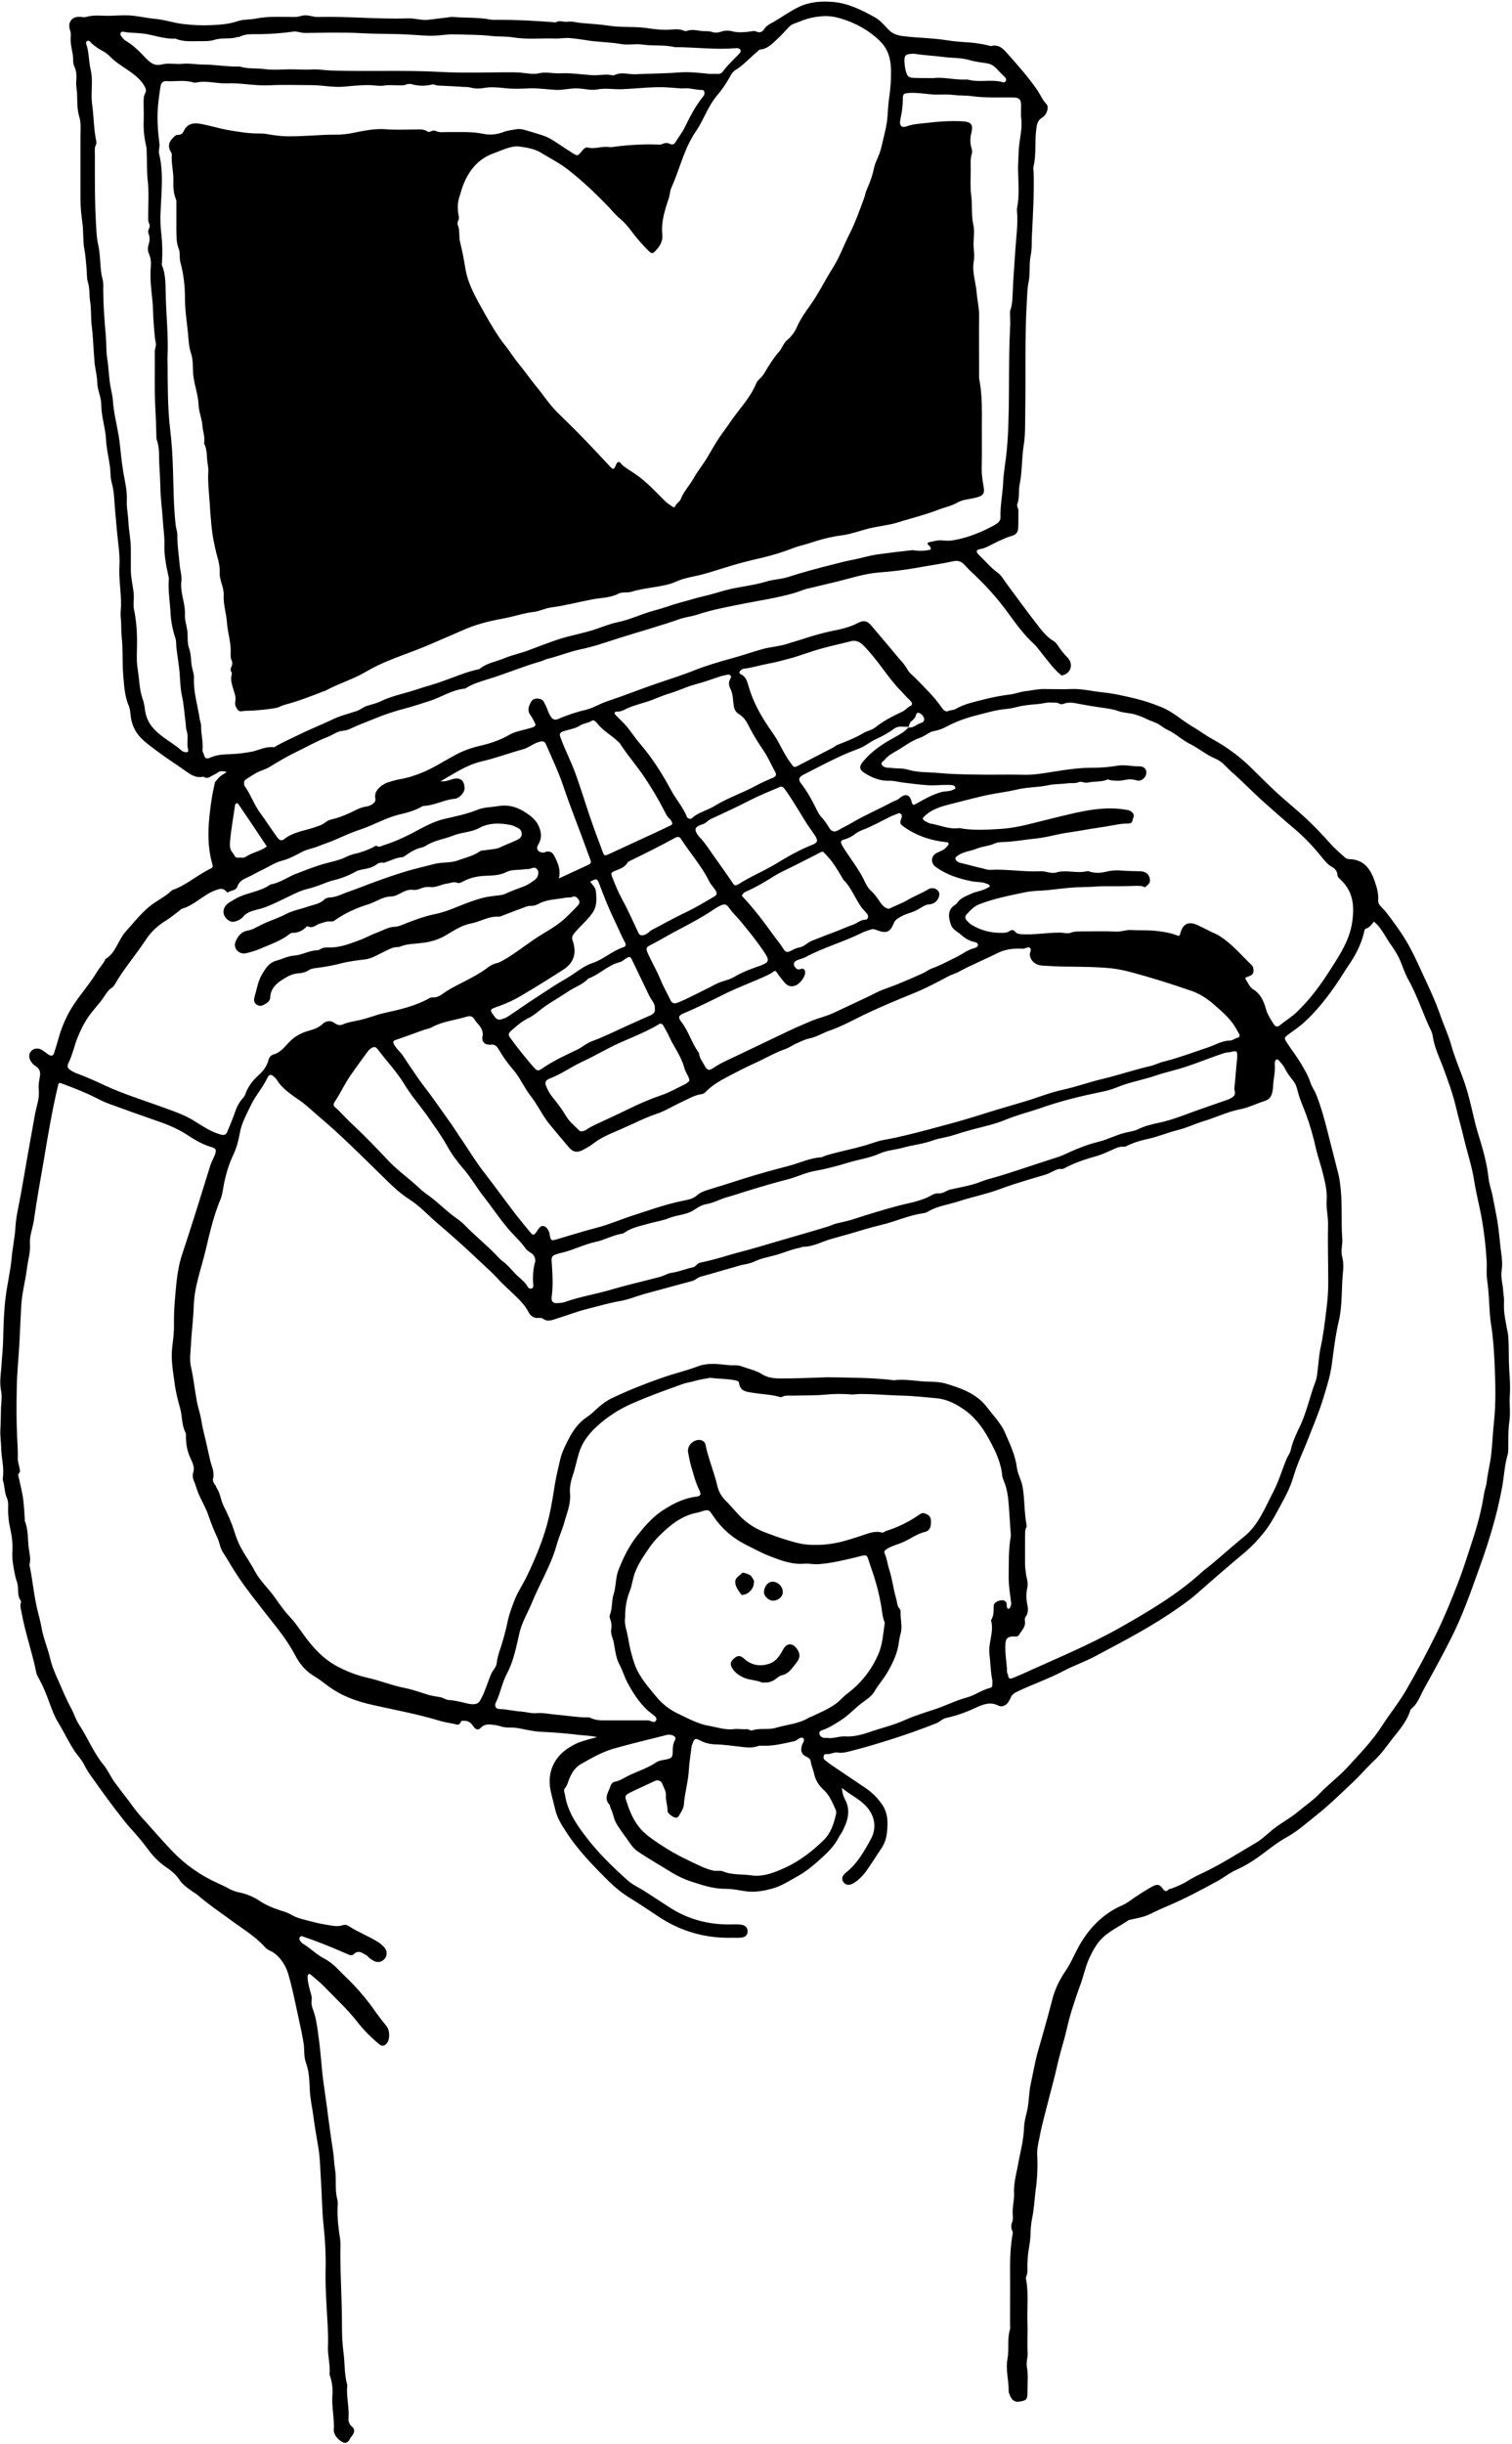 <?xml version="1.0" encoding="utf-8"?>
<svg xmlns="http://www.w3.org/2000/svg" width="757" height="1223" viewBox="0 0 757 1223" fill="none">
<path d="M113.601 386.3C111.801 386 110.401 385.5 109.001 386.6C108.101 387.3 107.001 387.7 106.001 388.3C104.701 389.1 103.401 389.8 101.901 388.7C101.801 388.6 101.601 388.6 101.601 388.7C97.601 389.5 94.901 387.2 92.001 385.2C88.101 382.4 84.101 379.9 80.201 377C77.101 374.7 73.901 372.5 71.101 369.8C67.601 366.5 65.701 362.2 65.301 357.3C65.201 356 65.001 354.5 64.501 353.3C62.201 347.9 62.101 342.3 61.601 336.5C61.201 330.5 61.601 324.5 60.901 318.6C60.601 315.5 60.801 312.4 60.501 309.3C60.201 307.3 60.501 305.1 60.601 303C60.701 296.3 59.401 289.7 59.801 283C60.101 277.4 59.101 271.8 58.601 266.2C58.301 262.9 58.001 259.5 57.701 256.3C57.201 251.3 57.301 246.3 55.901 241.4C55.201 239 55.401 236.4 55.101 233.9C54.501 229.3 53.301 224.6 53.101 220.1C52.801 214.1 50.701 208.5 50.701 202.5C50.701 198.8 48.801 195.3 48.701 191.5C48.601 188.2 47.801 185.1 47.401 182C46.801 175.6 46.701 169.2 45.901 162.9C45.401 158.8 45.801 154.6 45.101 150.7C44.601 147.5 45.001 144.3 44.001 141.2C43.301 138.9 43.601 136.4 43.301 134C43.001 130.8 42.801 127.5 42.201 124.5C41.401 120 41.901 115.6 41.201 111.2C40.701 107.5 40.301 103.7 40.301 99.9C40.301 89.4 40.301 78.9 40.301 68.4C40.301 64.9 40.701 61.5 39.601 58.1C38.601 54.6 38.701 51 38.601 47.6C38.601 45.2 37.901 42.7 38.201 40.3C38.401 37.9 38.301 35.5 37.201 33.2C36.301 31.3 36.801 29.2 36.401 27.1C35.901 24.3 35.201 21.5 35.401 18.6C35.501 17.5 35.501 16.3 35.101 15.2C33.601 10.9 36.301 7.8 40.901 8.5C41.601 8.6 42.301 8.7 43.001 8.5C47.001 7.3 51.001 8 55.001 7.9C58.101 7.8 61.201 7.6 64.401 7.7C68.801 7.9 73.001 9 77.301 9.4C82.401 9.8 87.201 11.6 92.401 12.1C96.801 12.6 101.201 12.8 105.501 12.6C110.001 12.4 114.601 12.1 119.001 10.6C121.901 9.6 125.101 9.9 128.101 9.3C134.601 8 141.201 8.5 147.701 8.5C149.401 8.5 150.801 7.8 152.401 7.7C154.701 7.5 156.701 8.5 158.901 8.5C174.101 8.1 189.301 9.7 204.501 9.2C207.901 9.1 211.101 10.3 214.401 9.9C217.701 9.5 221.001 9.1 224.301 8.7C225.101 8.6 225.901 8.4 226.701 8.5C233.001 9 239.301 8.6 245.601 9.8C246.601 10 247.701 9.9 248.701 9.9C258.601 9.9 268.401 10.4 278.301 11.2C280.201 9.9 282.201 11.2 284.201 10.9C286.301 10.5 288.701 11.3 290.901 11.5C295.601 11.9 300.401 12.2 305.101 12.9C310.901 13.8 316.701 13.2 322.601 13.9C327.001 14.5 331.401 15.2 336.001 14.8C338.201 14.6 340.401 14.5 342.501 15.4C342.901 15.6 343.401 15.6 343.801 15.5C347.001 14.3 350.101 15.7 353.201 15.6C354.201 15.6 355.201 15.6 356.201 15.9C357.701 16.5 359.401 16.4 360.901 15.9C362.801 15.2 364.701 15.2 366.401 15.6C369.201 16.4 371.901 16.2 374.601 15.9C376.101 15.8 377.501 15.1 379.201 16C380.301 16.5 381.801 15.8 382.301 15C383.501 12.8 385.701 11.9 387.601 10.8C391.701 8.4 395.501 5.6 399.901 3.5C405.601 0.8 411.401 0.5 417.301 1C424.801 1.7 431.401 5 437.901 8.6C440.501 10 442.501 12.4 444.501 14.5C447.001 17.3 450.001 17.9 453.201 18.2C460.001 19 466.801 19 473.701 20.1C476.801 20.6 480.001 20.9 483.201 21.1C487.101 21.3 490.901 21.8 494.701 22.7C495.301 22.9 495.901 23.1 496.401 23C499.901 22.2 502.001 24.1 504.101 26.5C509.501 32.6 515.001 38.7 519.601 45.5C521.001 47.7 522.001 50.1 523.901 52.1C525.301 53.4 524.201 57.3 522.001 58.7C519.401 60.2 519.101 62.3 518.801 64.9C518.001 71 518.901 77 517.501 83.1C517.201 84.1 517.401 85.2 517.501 86.2C517.801 96.4 517.201 106.5 516.701 116.7C516.401 120.5 516.801 124.4 516.001 128C515.101 132.5 515.901 137.1 514.901 141.6C514.301 144.5 514.301 147.7 514.101 150.8C513.001 169.5 513.601 188.1 513.301 206.8C513.201 212.2 513.401 217.7 512.501 223C511.501 229.5 511.801 236.1 510.501 242.4C509.801 245.7 510.601 249.1 509.301 252.3C508.901 253.5 510.001 254.4 509.901 255.7C509.801 258.4 509.901 261 509.801 263.7C509.701 266.6 508.801 267.6 505.801 268.4C503.401 269.1 501.201 270.3 498.901 271.3C496.201 272.6 493.801 274.2 490.701 274.8C488.701 275.1 488.501 276.1 490.001 277.6C493.201 280.6 495.901 284 499.501 286.6C501.501 288 502.701 290.4 504.201 292.4C509.701 299.8 515.101 307.3 520.801 314.5C522.701 316.9 524.801 319.2 527.501 320.8C528.301 321.2 528.901 322 529.401 322.7C530.901 325 532.601 327.2 534.501 329.1C537.501 332.2 536.301 336.8 532.101 337.9C531.301 338.2 530.901 337.5 530.401 337.1C527.501 334.6 525.301 331.5 522.901 328.6C521.101 326.4 519.501 324 517.401 322C512.501 317.5 508.701 312.2 504.901 307C499.301 299.2 492.801 292.1 485.601 285.5C484.401 284.4 483.501 283.1 482.301 282.1C481.001 280.9 479.501 280.4 477.601 280.8C471.701 282.1 465.701 282.9 459.801 284C453.201 285.2 446.501 286 439.801 286.5C432.601 287.1 425.801 289.4 418.801 291.1C414.101 292.2 409.301 293.4 404.601 294.5C402.201 295 400.001 296.1 397.501 296.8C389.201 299.2 380.701 300.4 372.201 302.1C364.301 303.7 356.401 305.1 348.701 307.7C346.101 308.5 343.401 308.8 340.801 309.6C330.401 313.3 319.601 316.2 309.001 319.6C302.901 321.6 296.701 323.7 290.401 325C284.801 326.2 279.601 328.4 274.101 329.7C272.901 330 271.801 330.7 270.601 331C262.101 333.4 253.901 336.9 245.501 339.5C241.501 340.8 237.201 341.9 233.501 344.2C233.201 344.4 232.901 344.6 232.601 344.6C226.401 345.2 221.101 348.8 215.301 350.7C211.301 352 207.301 353.3 203.301 354.4C197.901 355.8 192.601 357.5 187.601 359.6C183.701 361.2 179.801 362.6 176.001 364.4C174.601 365.1 173.101 365.6 171.501 365.7C168.801 366 166.501 367.8 164.001 368.8C158.701 370.8 153.701 373.7 148.701 376.1C144.101 378.3 139.701 380.9 135.301 383.6C133.301 384.9 130.901 385.5 128.801 386.5C126.801 387.6 124.901 388.9 123.001 390.1C122.201 390.6 122.201 391.4 122.201 392.2C122.201 393 122.501 393.5 123.001 394.1C125.701 398.1 127.301 402.8 130.201 406.7C133.101 410.7 135.801 414.9 138.701 418.9C140.001 420.7 141.001 421 142.701 419.6C146.801 416.5 151.901 415.8 156.601 414.3C158.901 413.5 161.101 413 163.101 411.4C164.601 410.1 166.601 410 168.501 409.4C171.401 408.5 174.201 407.3 177.001 405.9C179.001 404.9 181.101 403.9 183.401 403.6C184.401 403.5 185.401 403.1 186.301 402.5C187.301 401.8 188.201 401.2 187.901 399.5C187.401 396.9 188.801 394.9 190.901 393.3C192.101 392.4 193.401 391.7 194.901 391.3C196.301 390.9 197.801 390.4 199.301 390.1C207.501 388.8 214.701 385.5 221.701 381.3C224.001 380 226.301 378.7 228.701 377.4C232.401 375.5 236.401 374.1 240.401 373.2C245.601 372 250.601 370.3 255.201 367.6C256.801 366.7 258.601 366.2 260.301 365.7C262.301 365.2 264.301 364.7 266.301 364.1C268.201 363.5 268.501 362.8 267.501 361.2C266.901 360.1 266.401 358.9 265.601 357.9C263.701 355.4 264.801 353.1 266.101 350.9C267.201 349 271.201 349.2 272.201 351.1C272.901 352.4 273.601 353.7 274.101 355.1C274.501 356.4 275.101 357.6 275.901 358.8C276.701 360 277.801 360.5 279.401 359.8C283.901 357.9 288.501 356.3 293.301 355.2C297.001 354.3 300.401 352.1 304.101 350.9C311.901 348.3 319.701 345.2 327.501 342.5C334.401 340.1 341.301 338 348.001 335.3C353.801 333 359.801 331.3 365.801 329.6C371.201 328.2 376.401 326.3 381.801 324.8C385.801 323.7 390.101 323.5 394.101 322.2C396.801 321.3 399.501 320.6 402.201 319.7C406.901 318.1 411.701 316.8 416.701 315.7C421.001 314.9 425.401 313.9 429.401 311.8C432.601 310.1 434.401 310.7 436.701 313.6C440.601 318.3 444.601 322.8 448.401 327.5C450.401 330 452.801 332.2 454.301 335C455.401 336.9 457.201 338.2 458.701 339.7C463.201 344.4 468.001 348.9 471.701 354.4C472.501 355.5 473.601 356.4 474.801 355.8C476.001 355.2 477.201 355.5 478.401 354.8C483.201 352 488.601 351.1 493.901 349.7C497.901 348.7 501.901 348 505.901 347.5C508.301 347.2 510.701 346.2 513.201 345.9C516.201 345.6 519.301 344.8 522.401 344.8C527.101 344.8 531.901 345 536.601 344.8C541.701 344.6 546.601 345.9 551.601 346.4C557.501 347 563.201 348.3 568.901 349.7C573.001 350.7 577.101 352.1 581.101 353.7C587.001 356 591.501 360.3 596.701 363.4C600.201 365.4 603.401 367.9 607.101 369.9C614.501 374 621.301 379 627.301 385.1C630.901 388.7 634.601 392.3 638.401 395.9C644.001 401.1 650.001 405.8 655.501 411.1C659.101 414.6 662.601 418.2 665.901 422C668.201 424.6 671.001 427 673.601 429.3C674.201 429.8 674.901 429.9 675.501 429.9C682.901 430.1 686.201 434.9 688.301 441.1C689.301 444 690.201 447 690.001 450.2C689.701 452.8 692.101 454.2 693.501 455.9C697.401 460.9 701.101 465.9 704.301 471.3C708.101 477.8 711.001 484.7 714.201 491.5C716.601 496.7 719.001 502 720.901 507.4C722.601 512.5 724.901 517.3 726.401 522.4C728.001 528.3 730.401 534 732.501 539.7C734.901 546.2 736.401 552.9 738.001 559.7C738.901 563.7 740.101 567.6 741.301 571.5C742.301 574.8 743.201 578.1 743.901 581.4C744.601 584.3 745.001 587.5 745.401 590.5C745.801 593.4 746.901 596.1 747.401 599.1C748.201 603.3 749.101 607.5 749.801 611.8C750.601 616.9 750.901 622 751.601 627C752.001 629.9 752.301 632.8 751.801 635.8C751.301 639.3 752.401 642.6 752.601 646.1C752.801 648 753.101 650 753.001 651.9C752.701 657.1 754.001 662.1 754.901 667.1C755.101 668 755.101 669 755.201 669.9C755.501 675 755.301 680.2 755.601 685.4C755.901 689.6 756.201 694 755.901 698.3C755.601 702.6 756.301 706.9 755.701 711.1C755.001 716.1 755.201 721 755.101 725.9C755.101 727.3 754.601 728.6 754.301 729.9C753.201 734.4 753.001 738.9 752.201 743.4C751.201 748.9 750.001 754.3 748.601 759.6C746.201 768.6 743.301 777.5 740.101 786.2C736.101 797.4 732.101 808.7 726.701 819.4C722.301 828.2 717.601 836.7 712.901 845.2C711.001 848.6 709.901 852.4 706.701 855C706.401 855.3 706.201 855.5 706.101 855.8C704.401 861.4 700.601 865.7 697.101 870.1C694.201 873.9 691.401 877.9 687.901 881.1C684.201 884.6 681.001 888.4 677.301 891.9C671.301 897.5 665.401 903.4 659.001 908.4C654.401 912.1 649.801 916.2 644.501 919.2C639.101 922.1 634.401 926.2 629.401 929.7C626.301 931.9 622.901 933.9 619.401 935.5C616.101 936.9 613.301 939.1 610.301 940.9C601.701 945.6 593.201 950.2 584.101 954C581.201 955.2 578.301 956.6 575.401 958C572.701 959.3 569.601 959.8 566.601 960.5C566.101 960.7 565.401 960.6 565.001 960.9C560.701 963.9 555.901 966 552.001 969.7C549.101 972.5 547.201 976 545.501 979.6C543.301 984.3 542.401 989.5 540.501 994.3C539.001 998.3 537.801 1002.2 536.501 1006.2C535.101 1010.6 534.201 1015.2 533.001 1019.7C531.801 1024.1 530.501 1028.4 529.501 1032.8C527.901 1040.1 525.801 1047.3 524.001 1054.6C522.701 1059.7 521.301 1064.7 520.401 1069.8C519.801 1072.7 519.101 1075.6 519.301 1078.6C519.601 1084.5 519.301 1090.4 518.501 1096.1C517.901 1100.8 517.701 1105.6 516.701 1110.3C516.101 1113.1 516.001 1116 515.901 1118.8C515.801 1121.5 515.301 1124 514.901 1126.6C514.601 1128.5 514.501 1130.5 514.401 1132.4C514.201 1134.7 514.801 1137 513.801 1139.2C513.601 1139.6 513.601 1140.1 513.701 1140.5C515.101 1147.8 514.101 1155.2 514.401 1162.6C514.601 1167.5 514.201 1172.3 514.501 1177.2C514.701 1179.6 513.701 1181.7 514.101 1184.3C514.901 1188.5 514.401 1192.9 514.401 1197.2C514.401 1200.7 514.001 1201.2 510.401 1201.8C508.001 1202.2 506.401 1201 505.501 1198.3C505.301 1197.8 505.001 1197.3 505.001 1196.7C505.101 1191.3 503.401 1185.8 504.401 1180.5C505.301 1175.6 504.201 1170.6 505.601 1165.8C505.901 1165 505.701 1163.9 505.701 1163C505.701 1153.6 505.801 1144.1 505.701 1134.6C505.701 1129 506.001 1123.4 507.001 1117.8C507.101 1117.2 507.001 1116.7 506.701 1116.1C506.201 1114.8 506.201 1113.4 506.701 1112.1C507.401 1110.5 507.001 1108.9 507.001 1107.3C506.901 1104.1 507.801 1101.1 507.701 1097.9C507.401 1093 508.701 1088.4 509.601 1083.7C510.701 1077.3 512.501 1071.2 512.701 1064.6C512.801 1062.2 513.401 1059.6 514.001 1057.3C515.301 1052.3 515.001 1047.1 516.201 1042.1C517.201 1037.6 518.001 1032.9 519.101 1028.5C521.601 1019.5 524.301 1010.6 526.601 1001.5C527.901 996 530.201 991.1 533.401 986.4C535.401 983.5 536.901 980.3 538.501 977.1C543.601 966.7 550.901 958.3 561.701 953.5C563.901 952.6 565.801 951.1 567.801 949.7C570.701 947.8 573.701 945.8 576.801 944.1C579.201 942.8 580.501 942.8 582.001 944.9C583.001 946.4 583.801 946.9 585.101 945.5C585.401 945.2 585.901 945.2 586.401 945.1C589.301 944 592.001 942.9 594.701 941.2C597.101 939.7 599.801 938.3 602.501 937.1C611.701 932.7 620.201 927.2 628.901 922.1C631.301 920.7 633.501 918.7 635.601 916.9C640.001 912.9 645.501 910.3 650.001 906.5C653.501 903.5 657.501 900.9 660.701 897.5C665.001 893 670.001 889.3 674.301 884.7C680.601 877.8 687.201 871.1 692.201 863.2C696.101 857.2 700.601 851.7 704.201 845.4C709.601 836.1 714.601 826.7 719.301 817.1C723.301 808.9 726.701 800.5 730.001 792C732.601 785.3 734.701 778.5 736.901 771.8C739.501 763.9 741.801 755.7 743.001 747.4C743.301 745.5 744.101 743.7 744.301 741.8C744.801 737.1 746.101 732.5 746.601 727.7C747.201 722.2 747.401 716.8 748.001 711.3C749.001 701.7 748.701 692.2 748.301 682.7C748.001 676.2 747.601 669.7 746.601 663.3C746.001 659.8 745.801 656.1 745.601 652.4C745.401 648.4 745.101 644.2 744.501 640.1C744.101 637.1 744.501 633.9 744.301 630.8C743.901 623.9 743.101 617 741.901 610.1C740.801 603.7 739.101 597.5 738.101 591.1C737.001 583.8 734.601 576.8 732.901 569.6C731.701 564.3 730.101 559.1 728.901 553.8C727.301 547.1 724.901 540.6 722.501 534.1C720.601 529.1 718.201 524.2 717.401 518.9C717.101 516.6 716.001 514.8 715.101 512.8C711.701 505.1 709.001 497.1 704.801 489.7C703.301 486.9 702.301 483.8 701.101 480.9C699.701 477.5 697.601 474.5 695.501 471.5C693.201 468 691.401 464.1 687.901 461.2C686.801 462.5 685.701 464.1 683.901 464.7C683.001 465 683.101 466 682.901 466.7C681.401 472.7 678.601 478.2 675.101 483.2C674.401 484.1 673.901 485.1 673.201 486.1C667.301 495.5 660.801 504.5 652.601 511.9C650.401 513.9 647.901 515.5 645.401 517.4C642.701 519.4 642.801 519.4 644.701 522.4C647.401 526.4 650.301 530.1 652.601 534.4C653.901 536.7 655.201 538.9 656.001 541.5C656.601 543.5 657.901 545.3 658.801 547.3C661.401 553.8 663.201 560.4 664.901 567.2C666.601 574 668.401 580.8 670.101 587.6C670.701 589.9 670.901 592.3 671.201 594.7C672.101 603 671.401 611.3 672.001 619.5C672.301 622.6 671.201 625.6 671.901 628.6C672.601 631.2 672.701 633.9 672.401 636.4C671.501 644.6 672.201 652.9 670.301 661C668.601 668.1 667.801 675.3 666.801 682.6C666.101 688.2 664.401 693.5 662.801 698.8C660.501 706.5 657.301 713.9 654.401 721.4C652.001 727.3 649.301 733 647.501 739.2C645.701 745.4 642.401 750.9 639.401 756.5C637.401 760.2 635.301 763.8 632.601 767.1C629.801 770.6 626.801 773.8 623.401 776.7C615.401 783.4 607.601 790.1 599.801 797C596.801 799.7 593.501 802.1 590.201 804.4C577.101 813.7 562.801 821.1 548.701 828.6C543.401 831.5 537.701 833.4 532.401 836.2C525.001 840.1 517.101 842.8 509.501 846.4C507.901 847.2 506.501 848 505.901 849.8C505.601 850.6 505.101 851.2 504.701 851.9C503.601 853.5 501.601 854.4 499.801 853.5C496.001 851.5 492.501 852.8 489.101 854.3C484.101 856.7 479.101 858.5 473.701 859.7C471.801 860.1 470.601 861.6 468.901 862.3C461.601 865.2 454.201 867.8 446.801 870.2C440.101 872.3 433.301 874.4 426.501 876.1C424.201 876.7 421.801 877.4 419.401 877C417.501 876.7 415.901 877.9 414.001 877.8C413.401 877.7 412.701 877.8 412.501 878.4C412.201 879.2 412.201 880.1 412.901 880.7C414.101 881.6 415.301 882.6 416.501 883.4C422.201 887.3 428.001 891.1 433.701 895C436.901 897.2 439.501 899.9 441.701 903.1C444.701 907.5 444.601 912.5 444.001 917.5C443.701 920.3 442.701 922.9 441.101 925.2C438.801 928.6 436.701 932 434.401 935.3C432.501 938.1 430.301 940.6 427.301 942.4C425.301 943.6 423.401 943.4 422.301 941.9C421.201 940.4 421.501 938.6 423.501 937.1C429.201 932.6 432.701 926.4 436.001 920.3C439.201 914.5 437.901 908.2 433.301 903.5C429.901 900 425.601 898.1 421.501 894.7C421.701 897.1 422.201 898.8 423.001 900.3C426.201 906.2 424.301 911.6 421.501 916.9C421.201 917.6 420.601 918.2 420.201 918.9C417.501 924.5 413.001 928.3 408.501 932.3C405.601 934.8 402.601 937.1 399.301 938.9C395.201 941.2 391.101 943.9 386.501 945.1C382.901 946.1 379.201 946.8 375.301 946.6C373.101 946.5 371.001 946 368.901 945.7C367.001 945.4 365.001 945.2 363.101 945.2C357.901 945.2 353.001 943.8 348.101 942.2C343.701 940.9 339.601 939.1 335.601 936.6C330.301 933.3 324.801 930.2 319.601 926.7C318.101 925.7 316.701 924.3 315.701 922.8C313.401 919.4 310.801 916.2 308.701 912.7C307.201 910.3 307.101 907.5 305.801 905.1C305.501 904.4 305.501 903.5 305.001 902.9C302.901 900.6 303.701 898.3 304.801 895.9C305.601 894.3 305.801 892 307.801 891.6C309.601 891.3 311.101 890.5 312.501 889.7C317.601 886.8 323.501 885.3 328.401 882C329.801 881 331.601 880.8 333.301 880.5C336.301 879.9 336.801 879.4 336.801 876.4C336.801 874.5 336.901 872.8 337.801 871.1C338.601 869.6 338.101 868.9 336.501 868.3C335.601 868 334.601 868 333.801 868.2C324.801 870.5 315.701 872.6 306.701 875.2C301.101 876.9 295.901 879.9 290.801 882.8C288.101 884.3 286.401 886.9 285.201 889.7C284.401 891.5 284.101 893.4 282.801 894.9C282.001 895.8 282.701 897.1 282.901 898.3C284.101 906.2 288.401 912.7 293.101 918.8C299.101 926.8 306.201 933.7 313.601 940.4C316.101 942.8 319.301 944.3 322.301 946.1C326.501 948.8 330.601 951.5 334.801 954.2C344.501 960.6 355.101 963.3 366.601 963C368.201 963 369.901 962.9 371.401 963.2C373.301 963.5 374.301 964.8 374.301 966.5C374.301 968.2 373.201 969.4 371.201 969.6C369.301 969.8 367.201 969.6 365.301 969.7C352.101 969.8 340.001 966.1 329.101 958.7C324.701 955.8 320.301 952.8 315.701 950C311.901 947.7 308.501 945 305.301 941.9C297.201 933.9 289.301 925.9 283.201 916.3C280.801 912.7 278.701 909.1 277.801 904.8C277.101 901.8 276.201 898.7 275.601 895.7C273.901 886.9 277.401 879.1 285.101 874.4C287.201 873.1 289.301 872 291.701 871.3C293.901 870.6 296.101 870 298.901 869.3C295.601 868.5 292.801 868.5 290.101 868.2C283.601 867.4 277.101 866.9 270.701 866.6C266.701 866.4 262.901 865.4 258.901 864.7C256.201 864.3 253.401 864.8 250.701 863.9C249.401 863.5 248.101 863.2 246.701 863.1C244.301 862.8 242.401 862.8 240.601 864.7C239.301 866 238.101 865.6 236.701 863.5C235.601 861.9 234.301 861.1 232.401 861.1C231.801 861.1 231.001 861 230.801 861.5C230.001 863.8 228.501 862.9 227.101 862.6C224.501 862.1 221.901 861.7 219.401 860.9C208.801 857.7 197.801 855.7 187.101 853.3C178.401 851.4 170.301 848.5 163.201 842.9C161.301 841.5 159.501 840.1 157.501 838.9C153.001 836.3 149.901 832.5 147.601 828C143.901 821 139.001 814.9 134.101 808.8C129.001 802.2 123.701 795.7 119.101 788.8C116.401 784.8 114.101 780.6 111.501 776.6C110.201 774.6 110.001 772.1 109.001 769.9C107.301 766.2 105.701 762.4 104.401 758.5C103.101 754.5 100.801 750.9 99.201 747C98.401 745 97.901 742.9 97.001 740.9C96.501 739.6 96.301 738.2 96.801 736.6C97.501 734.4 96.501 732.1 95.501 730C93.901 726.7 93.201 723.3 93.101 719.7C93.101 718.7 93.201 717.5 92.801 716.7C90.901 713 91.301 708.7 90.201 704.8C89.101 700.8 88.001 696.7 87.501 692.7C86.701 686.6 85.501 680.6 86.201 674.3C86.701 670.3 87.201 666.3 87.101 662.4C87.001 655.3 87.701 648.3 88.401 641.4C88.901 636.8 89.701 632.2 91.201 627.7C96.101 612.9 100.701 598.1 105.301 583.2C105.901 581.4 106.801 579.8 107.501 578.1C108.501 575.5 108.301 574.7 105.801 574C100.901 572.6 96.801 569.9 92.601 567.2C87.701 564.2 82.501 562.2 77.101 560.4C69.701 557.8 62.301 555.2 55.001 552.5C52.801 551.7 50.701 550.8 48.701 549.7C43.101 546.8 37.301 544.6 31.501 542.4C29.401 541.6 29.401 541.6 28.901 543.9C26.101 555.7 24.101 567.6 22.101 579.6C20.301 590 18.401 600.5 16.901 611C16.301 614.9 14.701 618.6 15.001 622.5C15.301 626.5 14.101 630.2 13.601 634C12.801 640.7 10.901 647.2 10.601 654C10.301 660.1 10.001 666.2 9.701 672.4C9.301 679.7 8.501 687.1 8.401 694.4C8.201 702.8 8.201 711.3 8.601 719.7C8.801 723.2 9.001 726.7 8.901 730.2C8.901 731.5 9.401 732.6 9.601 733.9C9.801 735.1 10.501 736.3 9.401 737.4C8.801 738.1 9.301 738.9 9.501 739.8C10.001 741.9 10.401 744.1 10.901 746.2C11.901 750.7 12.101 755.5 12.401 760.1C12.401 760.7 12.401 761.3 12.701 761.8C14.101 765.8 13.901 770 14.301 774C14.601 776.9 15.601 779.8 14.801 782.8C14.701 783.1 14.801 783.5 14.901 783.8C16.501 791.7 17.101 799.7 19.201 807.5C19.801 809.9 20.401 812.2 20.801 814.6C21.701 819.7 23.801 824.5 25.001 829.5C25.901 833.5 27.501 837.3 29.201 841C31.201 845.5 33.101 850.2 35.501 854.6C37.001 857.3 37.801 860.3 39.501 862.9C43.901 869.5 46.701 876.9 51.801 883.1C54.101 885.9 55.501 889.4 57.701 892.3C59.801 895.1 61.901 897.9 64.101 900.7C65.801 902.9 67.301 905.2 69.101 907.3C71.001 909.7 73.201 911.8 75.201 914.2C78.901 918.4 82.701 922.6 86.601 926.7C93.001 933.3 100.601 938.6 109.101 942.4C110.501 943.1 112.001 943.7 113.501 944.5C115.501 945.7 117.601 946.6 119.901 947C123.401 947.8 126.801 949.1 129.801 951.1C133.301 953.5 137.001 954.9 141.001 956.2C142.801 956.7 144.501 957.4 146.101 958.3C149.201 960.1 152.801 960.7 156.101 961.6C159.401 962.5 162.801 963.1 166.101 963.6C167.801 963.9 169.701 964 171.201 963.5C172.801 962.9 173.901 963.3 175.001 964.1C179.601 967 184.801 969 189.401 971.9C190.601 972.7 191.701 973.6 192.501 974.6C194.601 977.2 193.501 980.7 190.301 981.7C188.401 982.2 186.801 981.1 185.301 980.1C184.601 979.7 184.201 978.8 183.501 978.5C181.501 977.4 179.501 975.5 177.101 977.9C176.301 978.7 175.301 978.5 174.301 978C169.801 976.1 165.301 974.1 160.801 972.4C157.801 971.2 154.701 970.1 151.501 969C151.101 968.8 150.601 968.8 150.201 969.3C149.801 969.8 149.801 970.4 150.101 970.9C150.501 971.6 151.001 972.2 151.701 972.7C155.201 974.7 158.101 977.8 161.801 979.8C164.601 981.2 167.201 983.3 169.401 985.6C171.801 988.1 174.501 990.6 176.901 993.1C180.901 997.3 184.601 1001.8 187.901 1006.6C189.701 1009.1 191.601 1011.6 193.501 1013.9C195.201 1015.9 195.301 1020.4 193.801 1022.3C192.601 1023.9 191.301 1024.2 189.801 1022.9C185.801 1019.6 182.101 1015.9 179.001 1011.9C174.001 1005.5 168.101 1000.1 162.501 994.3C160.501 992.2 158.101 990.3 155.901 988.4C155.501 988 155.001 987.6 154.401 988C154.101 988.2 154.001 988.8 154.001 989.3C154.001 991.6 154.601 993.8 155.201 996C155.701 997.8 156.301 999.5 156.001 1001.4C155.701 1003.8 157.001 1006.1 157.601 1008.4C158.601 1012 159.001 1015.7 159.501 1019.4C160.601 1026.8 160.901 1034.3 161.901 1041.7C162.701 1047.6 163.601 1053.4 164.301 1059.3C165.101 1064.9 165.801 1070.6 166.701 1076.1C167.201 1079.1 167.201 1082.3 167.701 1085.3C168.601 1090.4 167.501 1095.7 168.901 1100.7C169.301 1102.2 169.001 1103.9 169.001 1105.5C168.901 1110.6 169.501 1115.5 170.301 1120.5C170.601 1122.8 170.401 1125.1 170.401 1127.4C170.401 1139.3 171.201 1151.1 171.201 1162.9C171.201 1167.4 171.301 1172.1 171.901 1176.6C172.701 1182.2 172.301 1187.8 173.801 1193.3C173.901 1193.6 173.901 1194 173.801 1194.3C173.401 1199.6 174.901 1204.8 174.501 1210.1C174.301 1211.9 175.001 1213.3 176.301 1214.4C177.701 1215.7 177.501 1217 176.601 1218.4C176.301 1218.8 176.101 1219.2 175.801 1219.5C174.901 1220.6 174.601 1222.4 172.701 1222.4C171.101 1222.4 168.401 1220 167.701 1218.3C167.401 1217.5 167.001 1216.9 167.101 1216C167.501 1210.3 166.001 1204.5 166.401 1198.8C166.701 1195.4 166.301 1192.1 165.201 1188.9C165.101 1188.6 165.001 1188.2 165.001 1187.9C165.401 1183.3 164.001 1178.8 164.201 1174.2C164.501 1166.9 163.701 1159.5 163.401 1152.1C163.101 1146.8 162.901 1141.6 163.001 1136.3C163.201 1128.7 162.801 1121.1 162.001 1113.6C161.201 1106.1 161.201 1098.7 160.701 1091.3C160.301 1085.6 160.301 1079.8 159.301 1074.2C158.501 1069.1 157.501 1064.1 156.901 1059C156.301 1054.6 155.301 1050.2 155.101 1045.8C154.901 1041.3 154.801 1036.6 153.201 1032.3C152.001 1029.1 152.501 1025.7 152.001 1022.4C151.201 1017.5 150.101 1012.8 149.101 1008.1C148.001 1002.9 146.901 997.7 145.601 992.5C144.801 989.6 144.101 986.4 142.701 983.8C140.901 980.6 138.601 977.7 135.101 976.1C134.201 975.7 133.201 975.1 132.601 974.3C127.601 968.8 121.301 965.1 115.501 960.8C110.001 956.8 104.401 953 99.201 948.5C98.501 947.9 97.701 947.4 96.901 946.9C94.201 945 91.401 943.2 89.501 940.2C87.801 937.7 85.401 935.9 82.801 934.1C79.301 931.7 76.501 928.7 74.001 925.3C71.201 921.5 68.101 917.9 64.901 914.4C62.401 911.6 60.201 908.5 57.801 905.5C55.201 902 52.601 898.6 50.101 895.1C47.401 891.1 44.301 887.5 42.201 883.2C40.901 880.5 38.701 878.4 37.101 875.9C34.201 871.4 31.901 866.5 29.101 861.9C27.401 859.2 26.201 856 25.101 853C23.401 848.3 21.601 843.7 19.101 839.3C18.701 838.5 18.301 837.9 18.201 837.1C16.101 826.7 12.501 816.8 10.701 806.4C10.401 805.1 10.001 803.7 10.401 802.3C10.501 801.9 10.601 801.2 10.401 801C8.301 798.2 9.601 794.8 8.501 791.7C7.501 788.8 7.001 785.6 6.501 782.6C6.201 780.6 6.101 778.5 6.201 776.5C6.501 772.4 5.901 768.3 5.001 764.3C4.201 760.7 3.901 756.9 4.101 753.1C4.101 752 3.901 750.7 3.501 749.7C2.301 747.2 2.401 744.3 1.701 741.7C1.501 741 1.301 740.3 1.401 739.7C2.201 734.6 0.701 729.8 0.601 724.7C0.501 721.5 0.001 718.4 0.201 715.2C0.401 711.6 0.401 708 0.501 704.3C0.701 701.5 1.101 698.6 0.501 695.8C-0.399 691.2 0.601 686.7 0.801 682.2C1.101 677.8 1.601 673.4 1.601 669C1.801 662.2 2.001 655.3 2.901 648.5C3.701 642.3 5.201 636.1 5.801 629.8C6.201 624.7 7.401 619.6 7.701 614.5C8.001 608.5 9.601 602.6 10.601 596.7C12.801 584.1 15.001 571.4 17.301 558.8C17.601 557.2 17.901 555.6 18.301 554.1C19.101 551.2 19.701 548.3 19.401 545.3C19.201 543.2 19.501 541.2 19.901 539.1C20.401 536.7 20.001 534.8 17.801 533.5C16.801 532.9 16.001 532 15.401 531C14.301 529.1 14.401 527.2 15.701 525.9C16.901 524.6 18.901 524.3 20.801 525.3C22.001 526 23.101 526.9 24.201 527.7C25.601 528.6 26.601 528.5 27.101 526.9C27.901 524.4 28.701 521.8 29.401 519.3C30.801 514.2 32.901 509.4 35.601 504.8C39.601 498.2 44.801 492.7 48.701 486.1C49.901 484.1 51.701 482.4 52.701 480.1C52.701 480 52.801 479.8 53.001 479.8C58.101 476.6 59.101 470.5 62.901 466.2C66.701 462 70.101 457.6 74.601 453.8C78.201 450.8 82.601 448.9 86.001 445.6C86.101 445.5 86.201 445.4 86.301 445.4C93.301 443 98.801 437.8 105.401 434.7C106.201 434.3 106.701 433.9 106.401 432.8C103.101 421.5 104.401 410.2 106.101 399C106.501 396.5 107.101 394 107.601 391.5C109.901 388.6 109.901 388.6 113.601 386.3ZM455.001 363.7C452.601 363.9 450.001 363 447.901 364.5C445.001 366.6 441.901 368.4 438.701 369.8C435.601 371.2 433.101 373.5 429.801 374.7C426.901 375.8 423.801 377 421.001 378.3C414.801 381.2 408.601 384.4 402.401 387.6C399.901 388.9 399.501 390 401.101 392.1C404.501 396.5 407.001 401.3 409.401 406.2C409.801 407 410.301 407.8 410.901 408.5C412.601 410.3 413.901 412.2 415.101 414.2C416.201 416.1 417.801 416.6 419.601 415.5C421.801 414.2 424.201 413.1 426.401 411.8C432.801 408 439.601 405.1 446.201 401.6C447.501 400.8 449.101 400.6 450.401 399.4C453.201 397 455.501 397.5 456.301 400.9C456.901 403.3 457.501 402.9 458.901 402.1C459.801 401.6 460.701 401.1 461.601 400.6C464.601 398.9 467.701 397.4 471.201 396.4C473.201 395.8 475.301 396.2 477.201 395.2C477.701 394.9 478.401 394.9 478.301 394.2C478.201 393.6 477.801 393.1 477.201 393C476.401 392.8 475.601 392.8 474.801 392.8C471.201 392.7 467.601 393.2 464.001 392.9C460.001 392.6 456.101 392.1 452.101 391.6C449.701 391.3 447.401 390.6 444.901 390.7C441.201 390.8 437.701 389.6 434.501 387.8C430.001 385.3 429.201 384 433.501 379.5C437.001 375.7 441.301 372.7 445.901 370.1C449.001 368.3 452.401 366.8 454.801 364C457.201 364.5 458.801 362.5 460.801 361.9C461.801 361.6 462.801 361 462.701 359.9C462.601 358.8 461.901 357.7 460.801 357.1C460.001 356.6 459.001 356.3 458.601 357.8C458.201 359.4 457.001 360.4 455.701 361.4C455.701 362 455.001 362.7 455.001 363.7ZM447.501 690.7C453.901 689.9 459.501 691.4 465.101 691.4C467.601 691.4 470.401 691.6 472.901 692.2C481.101 694.6 489.001 697.3 494.401 704.5C497.501 708.6 501.201 712.3 503.201 717C505.601 722.6 508.301 728.1 509.101 734.3C509.501 737.6 511.301 740.5 511.901 743.7C513.101 750 512.701 756.5 513.901 762.7C514.001 763.3 514.101 764 513.801 764.4C513.001 765.9 513.301 767.6 513.201 769.1C513.201 773.7 513.201 778.4 513.201 783C513.201 784.3 513.501 785.8 513.601 787C513.801 789.4 514.901 791.8 514.401 794.1C513.701 797.2 513.701 800.2 514.401 803.3C514.801 805.2 514.801 807.3 513.601 808.9C512.901 809.8 513.101 810.8 513.201 811.9C513.301 814.4 511.401 816 510.301 818C509.501 819.4 508.001 818.8 506.801 818.9C504.401 819.2 503.601 819.9 503.401 822.4C503.001 827.3 504.101 832 504.201 836.8C504.201 837.3 504.701 837.9 504.701 838.4C504.901 840.2 505.901 840.2 507.101 839.7C508.601 839.1 510.001 838.4 511.601 837.8C528.201 830.2 545.001 823.4 560.901 814.4C575.201 806.3 589.301 798 601.501 786.9C602.501 786 603.601 785.1 604.701 784.3C610.801 779.4 616.601 774 622.701 769.1C629.901 763.4 633.301 754.6 637.401 746.7C640.301 741.2 641.901 735.3 644.301 729.7C644.901 728.4 645.901 727.2 646.201 725.7C647.101 721.7 648.801 717.9 650.601 714.2C654.201 706.9 655.701 698.9 658.601 691.4C659.201 689.9 659.401 688.1 659.601 686.4C660.101 682.7 660.301 678.8 661.001 675.2C662.501 668.5 663.301 661.7 664.101 655C664.701 650.6 665.001 646.2 665.001 641.6C665.001 632 664.701 622.4 664.901 612.7C665.001 608.7 663.901 604.7 664.201 600.7C664.501 596.2 663.501 591.9 662.401 587.5C661.401 583.3 659.901 579.2 658.901 575C657.601 569 655.901 563.1 653.801 557.4C652.501 553.9 651.001 550.7 650.001 547.1C649.401 544.9 649.001 542.7 647.501 540.9C645.901 538.9 644.301 536.8 643.101 534.3C642.401 533 641.301 531.9 640.401 530.8C640.101 530.5 639.601 530 639.301 530.1C638.801 530.3 638.401 530.7 638.301 531.4C638.301 531.7 638.201 532.1 638.201 532.4C638.601 536.1 637.601 539.7 637.401 543.3C637.201 546.4 636.901 549.9 633.001 551C628.901 552.3 625.101 554.3 620.801 555.1C614.301 556.4 608.401 559.4 602.101 561.2C598.001 562.5 594.101 564.4 590.001 565.4C584.701 566.7 579.701 568.9 574.401 570C570.601 570.8 567.201 571.9 563.801 573.6C563.501 573.8 562.901 573.9 562.501 573.8C560.401 573.7 558.501 574.6 556.601 575.5C554.201 576.5 551.801 577.7 549.401 578.4C544.001 579.9 538.701 581.6 533.701 584.2C533.001 584.5 532.401 585 531.401 585C529.701 584.7 528.401 585.6 526.901 586.3C525.601 586.9 524.501 587.5 523.101 587.9C515.701 590.1 508.301 592.2 501.001 594.9C494.101 597.5 486.901 598.9 479.801 601.2C475.001 602.8 469.901 603.4 465.301 605.9C464.501 606.4 463.401 607 462.401 607.1C457.301 607.8 452.501 609.5 447.701 611.1C443.201 612.6 438.701 613.5 434.201 614.8C428.301 616.6 422.401 618.3 416.501 619.9C411.701 621.2 407.301 623.9 402.101 623.9C401.601 623.9 401.101 624.3 400.501 624.4C396.001 625.2 391.901 627.2 387.401 628.3C384.501 629.1 381.401 629.6 378.601 630.9C376.901 631.7 375.101 632.3 373.501 632.6C371.201 632.9 369.101 633.7 366.901 634.3C362.101 635.6 357.301 637.1 352.501 638.4C351.301 638.7 350.001 639 349.001 639.7C347.601 640.9 346.001 641.2 344.401 641.6C337.101 643.6 329.701 645.6 322.301 647.6C318.301 648.8 314.401 650.4 310.201 651.1C304.601 652.1 298.901 653.8 293.301 655.2C288.601 656.4 284.001 658.2 279.201 659.7C276.801 660.4 274.201 661.8 271.701 659.8C271.301 659.5 270.401 659.5 269.701 659.5C267.201 659.8 265.601 658.5 264.501 656.4C263.201 653.9 261.501 651.9 259.401 649.8C255.901 646.3 252.001 643 248.601 639.2C245.801 636.2 242.601 633.5 239.601 630.6C232.901 624.2 226.001 618.1 219.101 612.2C214.401 608.2 210.301 603.6 205.001 600.2C199.101 596.5 194.301 591.3 189.301 586.5C180.001 577.4 170.701 568.1 160.801 559.7C157.301 556.8 154.101 553.6 150.501 551C146.001 547.8 141.201 544.9 138.301 539.9C138.201 539.7 138.001 539.6 137.801 539.4C135.801 537.4 134.801 537.3 133.701 539.7C131.501 544.3 128.101 548 125.801 552.7C123.501 557.5 120.801 562.2 120.001 567.4C119.301 571.2 118.401 574.5 116.801 577.9C114.401 582.9 112.901 588.3 111.901 593.7C111.501 596.2 111.101 598.8 110.001 601.1C106.901 608.8 105.001 616.9 103.101 625C100.901 634.5 97.301 643.6 97.001 653.5C96.801 660 95.901 666.5 95.601 673C95.401 676.6 94.801 680.4 95.601 683.9C96.901 689.7 97.501 695.6 98.601 701.5C99.201 704.6 100.301 707.6 100.801 710.8C101.301 714.3 102.301 717.8 103.101 721.3C103.801 724.4 104.501 727.6 105.201 730.7C105.901 733.7 107.501 736.5 106.701 739.8C106.401 740.8 106.901 742.3 107.901 743.3C108.201 743.6 108.201 744.4 108.601 744.8C110.301 747.4 110.501 750.6 111.901 753.5C113.901 757.5 115.901 761.8 117.201 766C118.101 768.9 119.101 771.6 120.501 774.3C122.801 778.5 125.601 782.4 127.801 786.6C130.401 791.3 134.501 795 137.601 799.4C140.001 802.8 142.401 806.3 145.301 809.3C148.301 812.5 150.701 816.4 153.401 819.9C157.401 825.2 161.801 829.8 167.601 833.2C172.801 836.1 178.301 838.3 184.101 839.6C190.401 841 196.401 843.5 202.701 844.7C206.701 845.5 210.501 846.9 214.401 848.1C216.301 848.7 218.401 848.9 220.501 849.3C221.901 849.6 223.101 850.6 224.701 850.7C227.101 850.9 229.701 851.4 232.101 852C233.801 852.4 235.401 852.9 237.201 852.8C238.701 852.7 239.601 852.3 240.401 850.9C242.801 846.8 244.001 842.1 245.901 837.7C246.701 835.8 248.501 834.3 248.701 832.2C249.001 829.2 250.001 826.4 251.001 823.5C252.101 819.9 253.101 816.3 253.901 812.6C254.701 808.3 256.301 804.1 257.901 800C259.601 796 262.101 792.3 264.001 788.3C268.401 779 272.401 769.5 274.801 759.3C276.101 753.7 277.001 747.9 277.901 742.2C278.601 738.2 279.601 734.2 280.501 730.2C281.501 726.2 283.401 722.5 285.401 718.8C287.401 715.2 289.901 711.9 293.301 709.5C295.001 708.3 296.701 707.1 298.101 705.6C300.701 703.2 303.601 700.9 306.701 699.5C314.901 695.6 323.301 692.3 331.901 689.3C337.601 687.3 343.401 686 349.201 683.8C354.001 681.9 359.401 682.5 364.401 683.1C366.701 683.4 369.101 682.9 371.201 683.7C374.601 685 378.201 685.6 381.401 687.6C384.101 689.4 387.401 689.8 390.601 689.8C398.501 689.8 406.401 689.5 414.401 689.2C426.201 689.4 437.201 689.4 447.501 690.7ZM259.101 73.2C254.901 73.3 251.101 75.3 247.201 76.7C239.201 79.5 234.301 85.8 231.501 93.7C231.001 95 230.701 96.5 230.201 97.9C229.001 101.1 229.001 104.5 229.601 107.8C229.801 108.6 229.901 109.4 229.501 110.2C229.101 111 228.901 111.8 229.201 112.6C230.401 115.5 229.601 118.5 230.401 121.4C231.501 125.7 232.301 130.1 233.001 134.4C234.301 142.4 238.601 149.6 242.501 156.6C245.801 162.4 249.201 168.3 253.401 173.5C255.701 176.4 257.501 179.5 259.901 182.3C262.901 185.9 265.501 189.8 268.501 193.4C272.001 197.6 274.901 202.2 278.801 206.1C284.501 211.7 290.301 217.4 295.801 223.2C298.901 226.5 302.001 229.8 305.101 233.1C307.101 235.3 307.401 235.1 308.501 232.4C309.101 231 310.001 230.7 310.901 232C311.701 233 312.801 233.7 313.801 234.4C316.101 235.9 318.301 237.3 320.501 239C325.001 242.5 328.801 246.6 332.801 250.6C334.001 251.8 335.301 252.6 336.601 253.5C337.101 253.9 337.901 254 338.001 253.4C338.601 251.8 340.401 251.1 340.901 249.6C342.301 246 345.001 243.2 347.001 239.8C348.901 236.3 351.501 233.1 353.701 229.6C356.101 225.6 358.301 221.5 361.001 217.7C363.101 214.8 365.101 212 367.101 209.1C371.201 203.5 375.901 198.4 378.601 191.9C378.901 191.1 379.501 190.3 380.201 189.7C381.301 188.7 382.201 187.6 383.001 186.2C385.101 182.6 387.401 179 390.201 175.8C391.701 174 392.201 171.8 394.101 170.2C396.201 168.4 397.901 166.2 399.001 163.6C400.801 159.5 403.401 155.9 405.901 152.4C410.001 146.6 413.001 140.3 416.801 134.3C420.301 128.9 422.401 122.8 425.301 117.1C428.201 111.4 430.401 105.2 432.601 99.2C433.101 97.9 433.301 96.3 433.901 95C435.201 92.1 436.401 89 437.201 85.8C437.601 83.9 438.001 82.1 438.901 80.2C439.901 78 440.801 75.7 441.301 73.5C442.501 68.2 444.101 63 444.401 57.4C444.601 54.3 444.801 51.1 445.301 47.9C445.801 44.4 446.101 40.7 446.101 37C446.201 30.9 445.301 25.1 440.501 20.5C435.101 15.2 428.701 11.7 421.701 9.5C418.201 8.4 414.501 7.7 410.901 8.2C407.401 8.5 403.901 9.3 400.601 10.7C398.701 11.5 396.401 11.9 394.901 13.6C393.001 15.6 391.201 17.7 389.201 19.5C386.701 21.8 384.301 24.5 380.501 24.8C380.001 24.8 379.601 25.5 379.201 25.8C375.501 28.8 372.401 32.5 368.301 35C367.001 35.8 366.101 37.1 365.401 38.5C363.501 41.9 361.401 45 359.001 47.8C354.601 52.9 352.601 59.3 349.001 64.8C348.201 66.1 347.201 67.4 346.501 68.8C341.901 76.7 339.901 85.7 336.101 94C335.401 95.5 335.401 97.4 334.901 99C332.901 105 330.901 111 331.601 117.4C331.901 120.8 330.401 123.1 328.401 125.3C326.901 127 326.301 127.1 324.801 125.6C321.601 122.5 318.701 119.1 316.001 115.5C314.401 113.3 312.501 111.2 310.501 109.5C307.901 107.4 306.001 104.8 303.701 102.5C297.801 96.4 291.601 90.6 284.901 85.3C280.701 81.9 275.901 79.5 271.301 76.7C267.801 74.4 263.601 73.8 259.101 73.2ZM245.601 522.8C242.501 522.9 241.001 521.2 241.601 518.5C241.901 517.2 241.601 516.3 241.201 515.2C240.401 513.2 238.601 511.9 237.601 510.2C236.501 508.3 235.201 508.3 233.501 508.8C227.801 510.5 221.701 511.1 216.301 514C215.101 514.7 213.701 514.9 212.401 515.3C207.601 517 202.901 518.8 198.101 520.4C196.801 520.8 196.601 521.4 197.301 522.7C198.401 524.8 200.301 526.2 201.601 528.1C204.201 532.1 206.801 535.9 209.501 539.8C211.501 542.7 213.801 545.5 215.901 548.4C219.301 553.1 222.701 557.9 226.001 562.6C228.101 565.6 230.001 568.7 232.101 571.7C235.401 576.6 238.401 581.6 242.001 586.2C247.501 593.3 252.701 600.5 258.201 607.7C260.601 610.8 263.101 613.8 265.601 616.8C266.901 618.3 267.301 618.2 268.501 616.6C268.801 616.3 268.801 616 269.001 615.8C269.801 614.8 270.401 613.4 271.901 613.5C273.501 613.7 274.301 615.1 274.901 616.5C275.201 617.1 275.201 617.8 275.301 618.5C275.801 620.8 276.101 620.9 278.301 620.3C285.201 618.3 292.101 616.1 299.001 614.3C304.501 612.9 309.601 610.7 314.901 608.9C323.801 606 332.601 602.8 341.801 600.9C344.201 600.4 346.901 600 348.801 598.3C350.401 596.8 352.301 596.1 354.201 595.5C360.101 593.7 365.901 591.9 371.701 590C379.301 587.6 386.901 585.5 394.601 583.5C400.201 582.1 405.401 579.4 411.401 579.1C411.701 579.1 412.001 578.8 412.301 578.7C413.701 578.1 415.301 577.7 416.801 577.3C421.901 575.9 427.201 574.9 432.301 573.4C435.801 572.5 439.101 571 442.701 570.4C450.001 569.1 457.401 567.2 464.601 565.3C472.101 563.3 479.801 561.3 487.201 559C495.401 556.4 503.701 553.9 512.001 551.5C518.701 549.6 525.001 546.9 531.801 545.4C538.801 543.9 545.501 541.4 552.501 539.8C560.301 537.9 568.001 535.3 575.801 533.5C578.401 532.9 580.701 531.6 583.201 531.1C590.601 529.2 597.701 526.5 604.901 524.1C608.501 522.9 611.901 520.7 615.901 520.7C617.201 520.7 618.301 519.5 619.701 519.3C620.601 519.1 620.801 518.2 620.401 517.4C620.001 516.7 619.601 516.1 619.201 515.3C616.501 510.2 612.201 506.5 607.901 502.8C604.401 499.7 600.601 497.2 596.101 495.7C586.201 492.3 576.401 489.2 566.301 486.5C563.201 485.7 560.101 485 556.801 484.6C549.101 483.8 541.401 483.8 533.601 483.7C529.601 483.7 525.801 483.4 521.801 483.2C518.301 482.9 516.101 480.9 515.601 478.1C515.301 476.8 516.801 475.2 515.601 474.3C514.501 473.5 513.101 475.1 511.601 474.7C511.501 474.7 511.301 474.7 511.301 474.7C507.101 474.6 503.101 475 499.101 477.1C492.701 480.3 486.001 483 479.801 486.4C478.101 487.3 476.301 487.7 474.501 488.7C469.101 491.6 463.601 494.5 458.001 496.8C449.601 500.2 441.201 503.7 433.001 507.6C427.201 510.4 421.501 513.6 415.401 515.7C411.901 516.9 408.701 519 405.001 519.7C403.001 520.1 401.201 521.1 399.301 521.9C397.301 522.7 395.601 524 393.601 524.8C388.001 526.7 382.901 529.8 377.501 532.2C373.701 533.9 369.901 535.9 366.201 537.8C361.701 540.2 357.101 542.5 353.501 546.2C352.901 546.8 352.401 547.3 351.501 547.5C347.801 547.9 344.701 549.9 341.401 551.4C337.001 553.4 333.001 556 328.401 557.5C325.501 558.5 322.601 559.7 319.801 561C317.601 562.1 315.401 563 313.201 564C307.901 566.5 302.301 568.3 297.501 571.9C295.901 573.2 294.001 574.3 292.301 575.2C289.101 577 286.901 576.7 284.601 573.9C281.501 570.2 278.401 566.6 275.301 562.8C271.601 558.3 269.201 552.9 265.501 548.2C262.401 544.2 260.401 539.4 257.201 535.6C254.301 532.3 251.801 528.8 249.601 525C248.801 523.6 247.601 522.4 245.601 522.8ZM506.101 768.6C505.801 763.4 505.401 758.7 505.101 753.9C504.801 749.5 504.301 745.1 502.501 740.9C502.201 740.1 501.901 739.4 501.801 738.6C501.401 734.1 499.901 729.8 498.101 725.9C494.501 718.5 490.501 711.1 483.401 705.9C479.001 702.7 474.301 700.2 468.901 699.7C463.101 699.2 457.301 698.5 451.501 698.4C444.401 698.2 437.401 697.5 430.401 697.6C429.001 697.6 427.501 697.9 426.001 697.8C421.701 697.4 417.301 697.5 413.101 697.9C407.901 698.4 402.701 698.2 397.601 698.4C395.601 698.5 393.501 698 391.501 699C391.201 699.2 390.601 699.2 390.201 699C385.901 697.8 381.401 697.7 377.101 697C374.001 696.5 370.501 696.4 370.001 692C369.901 691.4 369.201 691 368.401 690.8C364.101 689.9 359.801 690 355.501 689.5C355.001 689.4 354.401 689.8 353.801 689.8C351.601 690.1 349.401 690.6 347.301 691.2C345.601 691.7 343.801 691.9 342.001 692.5C336.001 694.7 329.901 696.8 324.001 699.2C319.001 701.2 314.001 703.2 309.301 706C306.201 707.9 303.301 709.9 300.601 712.2C295.901 716.2 291.801 720.8 289.901 727C288.701 730.8 288.001 734.7 286.701 738.5C285.701 741.4 285.101 744.6 285.401 747.6C285.801 752.5 283.901 756.9 282.701 761.2C281.701 765.2 279.801 769 278.701 773.1C275.801 783.5 270.101 792.6 266.101 802.5C264.001 807.5 261.101 812.2 260.001 817.5C258.401 824.3 257.201 831.1 253.801 837.5C251.401 842 250.501 847.4 248.201 852.1C247.401 853.6 248.301 855.2 249.801 855.2C253.701 855.3 257.401 856.3 261.201 856.5C263.601 856.7 265.901 857.5 268.401 857.3C271.901 857 275.501 857.8 279.001 858.1C283.901 858.5 288.801 859.4 293.701 859.4C294.401 859.4 295.101 859.3 295.701 859.7C298.401 861 301.301 860.9 304.101 860.9C310.101 860.9 316.101 860.9 322.101 860.9C323.401 860.9 324.801 860.7 326.101 861.4C326.901 861.7 328.001 862 328.501 860.9C329.001 859.9 328.201 859.1 327.501 858.5C326.301 857.5 325.001 856.6 323.801 855.5C319.801 851.6 316.701 846.9 314.101 841.9C312.601 839.1 311.701 835.9 310.201 833.1C308.301 829.6 308.001 825.7 307.301 822C306.901 819.8 305.601 817.7 306.001 815.3C306.301 813.5 306.101 811.8 305.501 810.2C305.201 809.5 305.101 808.9 305.301 808.2C306.701 804.9 306.101 801.2 307.201 797.8C308.501 793.8 308.101 789.6 309.601 785.8C311.901 779.8 314.701 774.1 318.601 769C322.201 764.4 326.101 759.8 330.801 756.5C335.901 753 341.701 749.9 348.201 749C350.801 748.7 351.201 748 350.101 745.6C348.201 741.9 347.301 737.9 346.101 734C345.401 731.8 345.101 729.5 344.601 727.3C343.801 724.1 346.101 721.1 349.401 720.6C351.101 720.3 352.901 721.3 353.201 722.8C354.601 730 357.601 736.7 359.201 743.8C359.801 746.3 361.101 748.6 362.801 750.4C365.301 752.9 367.601 755.7 370.001 758.2C374.101 762.6 379.201 765.6 384.901 767.5C387.001 768.3 389.101 769.1 391.301 769.8C395.801 771.2 400.201 772.7 404.901 773C411.101 773.4 417.201 772.7 423.201 771C426.001 770.2 428.801 769.3 431.501 768.4C434.601 767.4 438.001 765.9 441.501 766.9C442.301 767.1 442.801 766.5 443.401 766.2C449.501 764.3 455.201 761.5 460.501 757.8C461.501 757.1 462.401 757 463.401 757.5C465.401 758.3 466.101 759.3 466.101 761.4C466.201 763.7 465.601 765.9 463.401 766.5C459.401 767.4 456.201 769.8 452.601 771.5C449.801 772.8 446.801 773.4 444.201 775C443.101 775.8 442.301 776.1 443.001 777.6C444.101 780 444.301 782.7 445.101 785.1C446.701 789.8 447.201 794.9 448.601 799.7C449.201 801.6 449.001 803.7 450.601 805.3C450.801 805.6 450.901 806 450.901 806.3C450.701 810.2 452.001 814 450.801 817.9C450.501 819 450.301 820.1 450.101 821.3C449.501 826.9 447.201 831.8 444.501 836.5C442.601 839.9 440.001 842.7 438.001 846.1C436.901 848 435.501 849.3 433.801 850.5C433.201 851 432.501 851.5 431.901 851.9C428.001 854.7 424.901 858.4 420.901 860.9C418.001 862.7 415.201 864.6 411.901 865.7C411.001 866 410.001 866.5 410.201 867.6C410.401 868.6 411.301 869.4 412.301 869.6C413.001 869.8 413.601 869.6 414.401 869.7C417.301 870.1 420.001 868.8 422.901 868.9C427.101 869.2 431.101 868.2 434.901 866.9C440.901 864.8 447.101 863.4 452.901 860.8C457.601 858.7 462.601 857.1 467.601 855.5C473.201 853.7 478.301 851 483.901 849.5C488.101 848.4 491.601 845.6 495.901 844.6C496.601 844.4 496.801 843.9 496.801 843.3C496.801 842.3 497.001 841.2 496.701 840.2C495.901 836.2 495.901 832 495.401 828C494.601 822.3 497.801 816.7 496.201 811C496.201 810.9 496.201 810.7 496.201 810.7C497.701 808.4 497.401 805.9 497.501 803.4C497.701 801.4 501.701 800 503.301 801.3C504.301 802.1 503.901 803.2 504.101 804.2C504.201 804.5 504.401 804.9 504.601 805C505.101 805.2 505.401 804.9 505.701 804.4C506.101 803.6 506.401 802.8 506.201 801.8C505.701 797.9 505.101 794.1 505.001 790.3C505.101 783 504.801 775.5 506.101 768.6ZM466.001 275C466.001 274.3 465.801 273.5 465.301 273.1C463.401 271.9 464.901 271.3 465.701 271.2C467.601 270.9 469.401 270.2 471.401 270.4C473.401 270.6 475.601 270.7 477.601 270.3C484.901 269 491.701 266.2 498.201 262.6C499.501 261.8 500.901 260.8 500.901 258.9C500.701 253.3 501.901 247.7 502.201 242.1C502.401 236.5 503.501 231.2 504.001 225.8C504.501 220.7 504.801 215.4 504.901 210.3C505.401 195 504.901 179.7 505.701 164.3C505.901 162 505.701 159.7 505.701 157.4C505.701 156.6 505.601 155.7 505.901 155C506.801 152.4 506.901 149.5 507.001 146.9C507.301 139.3 507.901 131.8 508.401 124.3C508.801 118.2 509.701 112.2 509.201 106C509.101 105.4 509.101 104.8 509.201 104.2C510.501 97.8 509.801 91.3 509.701 84.9C509.701 82 509.901 79.1 510.001 76.1C510.101 70.5 512.001 65 511.301 59.3C511.001 56.9 511.301 54.6 511.201 52.2C511.101 49.8 510.201 48.9 507.801 48.8C500.601 48.6 493.601 49.1 486.401 48.1C483.401 47.7 480.301 47.9 477.101 47.5C473.501 47 469.701 47.6 466.101 47.2C462.501 46.9 458.901 46.3 455.301 46.5C452.301 46.8 452.001 46.8 452.001 50C452.001 53.5 451.401 56.8 450.701 60.2C450.201 62.8 451.401 64.2 454.001 63.2C457.301 62 460.701 61.9 464.101 61.5C469.901 60.8 475.701 60.4 481.601 60.7C486.201 60.9 487.401 62.2 486.301 66.6C485.701 69.1 485.601 71.6 486.401 74.1C486.701 75 486.801 76 486.601 76.8C485.701 79.4 486.001 82 486.001 84.6C486.001 88.9 485.701 93.3 486.201 97.4C486.901 102.5 486.201 107.4 487.301 112.5C488.001 115.4 487.501 118.7 487.401 121.8C487.401 124.8 488.101 127.8 487.501 130.9C486.601 136.2 488.601 141.4 489.001 146.7C489.301 150.3 490.201 153.9 490.201 157.6C490.101 167.5 490.201 177.2 490.201 187.1C490.201 188 490.101 189 490.301 189.9C491.401 195.6 491.601 201.5 491.601 207.3C491.501 216.6 491.701 225.7 491.501 235C491.501 237.8 491.901 240.5 492.401 243.2C493.101 246.9 492.401 248.1 488.701 249C485.601 249.8 482.201 249.9 479.501 251.4C476.501 253.2 473.101 253.8 470.001 255C464.101 257.3 458.001 258.9 451.801 260.7C449.401 261.5 447.001 262.2 444.601 262.6C442.201 263 440.001 263.5 437.601 263.9C432.101 264.9 426.901 267.2 421.401 267.9C415.901 268.6 410.701 270 405.601 271.7C402.701 272.7 399.701 273.2 396.801 274.4C391.701 276.4 386.501 277.9 381.201 279.2C374.901 280.6 368.701 282.2 362.501 284.2C358.201 285.5 353.801 287 349.401 288C345.801 288.8 342.201 289.4 338.601 291C337.101 291.7 335.201 292.3 333.501 292.7C327.801 294 321.801 294.4 316.201 296.1C314.101 296.8 311.701 296.1 309.801 297C305.501 299.3 300.701 299.1 296.201 300C289.501 301.3 282.701 303.1 275.801 304C272.901 304.4 270.101 305.9 267.301 306.2C262.101 306.8 257.101 308.6 252.001 309.5C244.901 310.8 237.901 312.5 231.201 315.6C228.301 316.9 225.301 318.1 222.401 319.4C217.701 321.4 213.101 323.5 208.301 325.3C199.801 328.6 191.201 331.4 183.301 336.1C176.901 339.9 169.601 342 163.001 345.6C162.701 345.8 162.301 345.9 162.101 345.9C155.501 348.5 149.001 351 142.101 352.8C140.701 353.2 139.501 354.1 138.001 354.3C134.201 355 130.301 355.3 126.501 355.6C125.001 355.7 123.501 355.6 122.001 355.8C119.501 356.2 119.401 355.9 118.201 353.9C117.201 352.2 118.101 350.6 117.901 349C117.301 345 114.801 341.3 116.101 337.1C116.201 336.9 116.001 336.7 115.901 336.4C115.301 335.4 115.401 334.5 115.901 333.5C116.401 332.6 116.401 331.4 116.001 330.5C115.301 329.2 115.501 327.8 115.501 326.5C115.701 321.4 113.901 316.4 113.601 311.3C113.301 306.8 111.701 302.4 112.001 297.7C112.101 296.7 111.801 295.7 111.701 294.7C111.101 292 109.901 289.5 110.001 286.7C110.101 283.9 109.601 281.3 108.801 278.6C108.001 275.9 107.501 273.1 106.901 270.3C105.901 265.2 105.601 260.1 105.201 255.1C104.901 248.6 103.901 242 104.301 235.5C104.401 234.2 104.001 232.8 103.901 231.5C103.401 228.4 103.801 225.1 102.301 222.2C102.101 221.9 102.201 221.3 102.301 220.9C102.501 218.1 101.501 215.5 101.301 212.7C101.001 209.2 99.501 205.9 99.401 202.3C99.201 198.7 98.201 195.1 97.401 191.6C97.101 190 96.801 188.5 96.701 186.9C96.501 183.6 96.701 180.1 95.701 177C94.501 173.5 94.401 170 94.101 166.6C93.501 160.8 92.601 155 92.601 149.1C92.601 143 91.901 137 90.301 131.2C89.701 128.9 90.301 126.5 89.501 124.5C88.201 121.4 88.401 118.2 88.301 115C88.301 110.7 88.301 106.4 88.301 102.2C88.301 101.3 88.401 100.3 88.001 99.5C86.801 96.4 86.701 93.3 86.801 90C86.901 85.9 85.701 81.8 86.001 77.6C86.101 77.2 85.901 76.7 85.701 76.3C83.701 73.2 84.601 70.7 87.101 68.5C87.801 67.9 88.201 67.4 89.001 67.5C90.501 67.6 91.501 66.7 92.001 65.6C93.901 61.4 97.601 61.4 101.101 62.1C105.301 62.9 109.401 64.2 113.701 65C118.901 65.9 124.101 66.8 129.301 66.8C130.601 66.8 131.801 66.8 133.101 67C136.501 67.6 139.801 68.1 143.301 68.2C151.701 68.4 160.101 67.3 168.501 67.4C171.001 67.4 173.701 67.1 176.301 66.6C181.901 65.5 187.501 64.2 193.401 64.7C198.201 65.1 203.101 64.8 208.001 64.8C210.001 64.8 212.101 64.5 214.001 65.8C214.501 66.1 215.001 66.1 215.601 65.8C216.401 65.3 217.501 65.2 218.301 65.6C220.001 66.4 221.701 66.1 223.401 66.1C229.501 66.2 235.601 65.7 241.601 66.9C245.201 67.7 248.501 67.4 252.001 66.1C254.001 65.3 256.201 65.1 258.301 64.7C261.001 64.2 263.501 65.3 266.001 66C269.501 67.1 273.201 67.9 276.501 70C280.001 72.2 283.301 74.5 286.801 76.7C289.101 78.1 289.201 78.1 291.001 76C291.901 74.9 293.001 73.5 294.201 73.8C297.901 74.8 301.401 73 305.101 73.6C305.501 73.7 306.001 73.7 306.401 73.6C313.601 72.6 321.001 72.1 328.301 72.3C329.501 72.3 330.701 72.6 331.801 72C333.101 71.4 334.201 71.4 335.401 72C336.701 72.7 337.801 72 338.301 71C339.801 68.5 341.701 66.1 342.901 63.6C345.501 58.2 348.301 52.9 352.101 48.2C352.501 47.7 352.701 47.3 352.701 46.7C352.701 45.8 352.501 45 351.401 45C348.501 45.1 345.801 44 342.901 44.2C340.301 44.4 337.701 43.9 335.101 43.8C327.401 43.2 319.701 44.3 312.001 44.6C307.601 44.9 303.201 43.9 298.801 44.8C296.001 45.3 293.101 44.5 290.201 44.3C286.201 43.9 282.501 45.1 278.601 45C274.201 44.8 269.901 44.1 265.501 44.2C261.201 44.4 256.901 44.6 252.701 44.1C249.001 43.7 245.501 43.4 241.801 44.1C239.901 44.4 237.801 44.4 236.001 43.9C234.701 43.6 233.601 43.5 232.301 43.5C227.901 43.2 223.501 43 219.201 42.8C218.201 42.8 217.401 42 216.301 42.3C213.001 43.1 209.701 43.1 206.401 42.2C205.501 41.9 204.201 41.9 203.401 42.3C202.101 42.9 200.701 42.7 199.401 42.7C197.101 42.7 194.701 42.4 192.501 42.8C190.101 43.2 187.801 42.7 185.401 42.6C180.901 42.5 176.301 43 171.801 43.4C166.501 43.8 161.301 42.6 156.001 42.6C148.801 42.6 141.701 42.3 134.501 42.7C127.401 43 120.501 41.4 113.501 41.7C108.401 41.9 103.401 40.2 98.301 41.3C97.701 41.4 97.101 41.4 96.601 41.2C92.201 39.9 87.701 40.9 83.201 40.6C81.601 40.5 80.601 41.6 80.401 43.1C79.801 46.8 79.301 50.5 79.001 54.3C78.601 60.2 79.101 66 79.801 71.8C80.101 73.7 79.201 75.3 79.701 77.1C80.501 80.4 80.901 83.8 81.001 87.3C81.201 93.4 80.701 99.5 80.401 105.7C80.201 109.6 80.301 113.4 80.801 117.4C81.301 121.9 81.401 126.7 81.101 131.3C81.001 131.9 80.901 132.5 81.201 133C83.201 138.1 82.801 143.7 83.001 148.9C83.301 158.6 84.301 168.2 83.901 177.9C83.801 179.2 83.901 180.7 83.901 182C84.001 193 83.901 204.1 85.201 215C86.001 221.6 86.401 228.2 86.601 234.9C86.901 244.3 86.901 253.7 88.001 263.1C88.201 264.7 88.801 266.1 88.801 267.8C88.701 272.9 89.601 278.1 90.001 283.1C90.301 285.7 91.101 288.3 90.801 290.9C90.101 296.5 92.801 301.8 92.601 307.3C92.401 310.1 93.401 312.9 93.801 315.7C94.101 318.6 93.701 321.6 94.601 324.2C95.901 327.7 95.401 331.2 96.301 334.6C96.601 336.1 97.201 337.6 97.101 339.3C96.801 346.4 99.001 353 100.001 359.9C100.201 361 100.701 362.1 100.701 363.3C100.601 367.3 101.801 371.3 101.401 375.3C101.301 376.3 102.001 377.1 102.201 377.9C102.501 379.5 103.601 379.9 105.101 379.2C108.301 377.7 111.701 377.5 115.101 377.4C118.901 377.3 122.601 376.8 126.301 376.1C129.801 375.3 133.101 373.5 137.001 373.9C137.401 374 137.801 373.6 138.301 373.3C142.101 371.2 146.001 369.4 149.801 367.6C155.201 364.9 160.701 362.8 166.101 360.2C170.001 358.3 174.201 357.2 178.301 355.9C180.301 355.3 181.801 353.8 183.801 353.2C186.201 352.5 188.701 351.9 190.901 350.8C196.501 348.1 202.801 347 208.701 345C212.801 343.6 217.201 342.5 221.301 341C227.401 338.9 233.301 336.2 239.701 334.9C240.101 334.8 240.501 334.4 240.901 334.1C244.401 331.7 248.601 331 252.501 329.4C256.301 327.8 260.301 327 264.101 325.6C269.201 323.7 274.301 321.7 279.401 320C285.401 318 291.701 317 297.801 315C301.701 313.7 305.501 312.1 309.501 311.3C315.701 310 321.501 307.1 327.601 305.5C331.901 304.4 336.001 302.8 340.301 301.6C344.301 300.6 348.101 299.3 352.101 298.4C355.701 297.6 359.501 296.4 363.101 295.4C369.801 293.6 376.701 293.1 383.401 291.1C387.101 289.9 391.101 289.9 394.701 288.7C402.101 286.3 409.701 284.3 417.301 282.4C420.301 281.6 423.401 280.8 426.601 280.2C430.901 279.4 435.101 278 439.601 277.4C445.301 276.6 451.101 275.9 456.901 275.3C459.901 275.8 463.001 275.8 466.001 275ZM220.301 390.7C220.801 391.1 221.401 391 221.901 391C223.701 391 225.201 390.2 226.901 389.8C230.801 388.8 232.401 391 232.601 394.1C232.801 396.4 230.201 399.4 227.701 399.7C222.201 400.2 217.301 403.2 211.801 403.3C207.801 405.7 203.401 406.8 199.101 407.8C192.701 409.5 187.001 412.9 180.701 415C176.401 416.4 172.201 418.3 168.101 420.1C165.201 421.4 162.201 422.3 159.301 423.5C156.501 424.6 153.601 425 151.001 426.4C148.001 428 144.701 429.8 141.501 430.6C137.601 431.6 134.501 433.8 131.101 435.4C128.701 436.5 126.501 437.9 124.201 438.9C121.701 440 119.701 441.1 118.901 443.5C118.101 445.9 115.701 445.4 114.201 446.5C113.901 446.8 113.601 446.4 113.401 446.2C111.601 444.1 109.801 444.8 107.601 445.6C101.601 447.9 97.201 453.1 90.901 454.8C90.601 454.9 90.401 455.3 90.101 455.5C87.801 457.2 85.601 459.1 83.201 460.6C79.101 463 75.501 466.4 73.001 470.3C67.901 478 61.801 485 57.301 492.9C57.001 493.4 56.601 493.9 56.101 494.2C54.601 495.1 53.601 496.6 52.601 498C50.201 501.9 46.801 505.1 44.201 508.9C41.801 512.4 40.101 516.1 38.601 519.8C37.101 523.8 36.201 528.1 34.201 532.1C33.501 533.5 33.901 534.8 35.401 535.6C36.201 536 37.001 536.6 37.801 536.9C43.001 538.8 48.101 541.1 53.001 543.4C61.501 547.3 70.401 550.1 79.301 553.3C85.701 555.7 92.201 557.6 98.001 561.4C101.901 563.8 105.701 566.4 110.301 567.7C112.101 568.2 113.201 568 113.801 566.3C115.101 563.1 116.501 560 117.601 556.7C118.501 554 119.701 551.6 121.601 549.5C122.301 548.8 122.701 548 123.001 547.1C124.301 543.6 126.501 540.7 129.301 538.2C131.601 536.1 133.601 533.7 134.401 530.5C134.701 529.3 135.501 528.1 136.801 527.7C140.801 526.7 142.901 523.2 145.601 520.7C147.501 518.9 149.501 517.7 151.901 516.7C155.201 515.4 158.801 515.1 161.501 512.4C163.201 510.8 165.501 510.4 167.701 512.1C168.901 512.9 170.201 513.3 171.701 512.6C174.101 511.6 176.501 511.2 178.901 510.7C183.501 509.9 187.901 507.9 192.501 506.9C200.301 505.2 208.101 503.4 215.201 499.4C215.701 499.1 216.301 499.1 216.901 499.1C218.701 499.2 220.001 498.4 221.401 497.5C224.901 494.9 228.901 493 232.801 491C236.401 489.1 239.901 487.3 243.201 484.9C244.801 483.7 246.501 482.5 248.301 482.1C250.701 481.5 252.401 480.2 254.401 479.1C260.301 475.4 265.601 471 271.601 467.4C276.101 464.7 280.601 462 284.301 458.2C286.001 456.5 287.801 454.8 289.401 453C290.201 452.2 290.401 451 289.501 449.9C288.701 449 287.801 448.2 286.601 448.8C285.501 449.3 284.301 449 283.201 449.2C278.801 450.1 274.101 450 270.001 452.1C268.701 452.9 267.101 453.4 265.401 453.3C264.801 453.3 264.201 453.5 263.701 453.6C259.601 455.1 255.401 456.7 251.301 458.3C250.801 458.5 250.201 458.8 249.701 458.7C244.701 458.4 240.501 461.2 235.901 462.1C231.501 462.9 227.601 465.4 223.601 467.8C220.101 470 215.901 471.3 211.801 471.8C208.301 472.3 204.801 472.2 201.401 473.3C200.701 473.5 200.101 473.9 199.501 473.9C196.701 473.8 194.501 475.2 192.201 476.3C189.201 477.7 186.101 479.7 182.801 480.1C178.601 480.6 174.501 481.1 170.301 482.2C166.801 483.1 163.001 483.8 159.201 484.3C157.701 484.5 156.101 484.6 154.901 485.3C153.001 486.6 151.001 487 149.101 487.1C146.401 487.3 144.201 488.5 142.101 489.8C138.601 491.9 135.501 494.5 135.301 499.1C135.201 501.1 133.601 502 132.101 502.8C130.801 503.5 129.501 503.6 128.201 502.5C127.001 501.5 127.101 500.2 127.401 499C128.501 495.3 129.101 491.3 131.001 487.9C132.801 484.8 134.601 481.7 138.501 480.7C141.401 479.9 144.101 478.4 147.301 478.2C151.301 477.9 155.001 475.5 159.201 475.5C159.601 475.5 160.001 475.2 160.501 474.9C161.701 474.2 162.901 474.1 164.101 474.1C170.201 474.4 175.601 472.1 181.201 470C183.701 469 186.201 467.6 188.701 466.7C191.601 465.7 194.301 463.9 197.401 463.8C198.801 463.7 200.101 463.4 201.401 462.8C206.801 460.6 212.201 458.6 217.901 457.4C221.401 456.7 224.701 455.5 227.901 454.2C231.901 452.6 235.801 451 239.901 449.8C242.401 449 245.001 448.6 247.601 448.3C249.401 448 251.201 448.1 252.901 447.3C256.101 445.8 259.401 444.7 262.701 443.4C264.601 442.6 266.401 441.3 268.101 440C269.401 439 270.001 436.4 269.001 435.1C268.101 433.8 266.801 434.2 265.501 434.7C264.501 435.1 263.501 434.8 262.501 435C259.501 435.5 256.201 435 253.501 436.4C250.001 438.2 246.101 438.1 242.501 438.3C238.501 438.5 235.001 439.4 231.601 441.2C230.801 441.7 229.801 442.1 229.101 441.8C227.101 441 225.401 442 223.501 442.2C220.801 442.6 218.401 444.2 215.501 443.9C213.701 443.7 212.001 444 210.401 444.7C209.301 445.1 208.201 445.5 207.001 445.3C204.801 445 203.001 445.7 201.101 446.7C199.401 447.6 197.601 448.6 195.701 448.6C193.301 448.7 191.201 449.5 189.201 450.5C187.801 451.2 186.301 451.8 184.801 452.4C178.601 454.3 172.701 456.9 167.401 460.7C166.801 461.1 166.101 461.1 165.401 461.1C163.501 460.9 161.901 461.7 160.101 462.2C158.201 462.8 156.401 464.9 154.001 463.5C153.801 463.4 153.401 463.8 153.201 464C151.301 465.8 149.101 466.9 146.401 466.8C146.001 466.8 145.601 467 145.101 467.3C140.901 470.7 135.801 472.4 130.901 474.5C128.501 475.6 125.801 476.4 123.201 477C119.701 477.8 116.601 474.6 117.901 471.3C118.901 468.7 120.801 466.2 123.901 465.7C125.701 465.4 127.201 464.7 128.601 463.9C129.401 463.5 130.201 463.1 131.001 462.7C135.001 460.7 139.301 459.5 143.201 457.4C146.601 455.6 150.401 455 154.101 453.7C156.901 452.7 160.101 452.4 162.401 450.1C163.101 449.4 164.301 449.1 165.301 449.1C168.701 448.9 171.501 447.2 174.601 446.2C179.201 444.6 183.801 442.7 188.301 441.1C193.501 439.2 198.701 437.4 204.101 435.8C208.601 434.5 213.101 433.5 217.601 432.3C221.501 431.3 225.501 432 229.401 430.5C233.101 429.2 237.001 428.3 240.301 426C241.101 425.5 241.801 425.6 242.601 425.5C245.401 425 248.501 425.1 250.901 423.8C253.201 422.7 255.401 421.9 257.601 420.9C259.101 420.2 261.501 419.4 261.201 416.9C260.901 414.6 259.001 414.2 257.301 413.4C256.901 413.2 256.501 413 256.001 412.9C250.501 411.8 245.001 411.6 240.001 414.3C235.801 416.6 231.101 416.4 226.701 418.2C222.201 420 217.301 420.5 213.101 423.3C212.601 423.6 211.901 423.9 211.201 424.1C208.301 424.7 205.901 426.1 203.501 427.8C202.701 428.3 202.201 428.9 201.101 429C198.801 429.1 196.701 430.2 194.601 430.9C193.701 431.2 192.701 431.8 191.701 431.7C190.401 431.5 189.201 432 188.201 432.8C186.001 434.4 183.401 434.7 180.901 435.2C180.101 435.4 179.401 435.5 178.601 435.9C174.701 438.1 170.601 439.7 166.201 440.7C165.501 440.9 164.901 441.1 164.301 441.3C160.901 442.6 157.501 444 154.001 444.8C149.501 445.9 145.701 448.2 141.501 450.1C138.001 451.8 134.301 453.6 130.601 454.7C127.401 455.6 123.901 456 121.501 459C120.601 460.1 118.901 460.8 117.401 461.2C114.801 461.9 111.701 458.8 111.901 456.1C112.201 452.5 115.101 451.5 117.501 450C123.101 446.6 130.001 446.5 135.401 442.6C140.401 441.8 144.301 438.6 148.901 437C153.801 435.1 158.601 433.2 163.601 431.9C166.601 431.1 169.701 430.5 172.701 429.1C174.001 428.4 175.601 427.8 177.101 427.4C180.401 426.7 183.401 425.6 186.401 424.2C187.201 423.9 188.001 422.9 188.801 423.4C190.101 424.2 191.101 423.2 192.001 423C198.701 420.9 204.901 417.8 210.901 414.5C214.701 412.5 218.601 410.7 222.501 409.8C228.101 408.5 233.701 407.4 239.101 405.2C242.301 403.9 245.801 404 249.201 403.4C251.801 403 254.301 403 256.901 403.7C259.501 404.4 261.701 405.6 263.901 407.1C266.401 408.8 268.601 410.7 269.801 413.6C271.101 416.6 271.401 419.5 269.501 422.6C268.001 425 269.701 426.9 272.501 426.6C272.801 426.6 273.101 426.3 273.401 426.2C275.201 425.9 276.501 426.4 277.401 428.1C279.201 431.6 280.901 435 279.801 439.6C284.201 437.6 288.101 435.7 292.101 433.9C296.501 431.8 296.501 432.6 294.601 427.6C290.501 416.1 285.901 404.9 282.001 393.3C279.601 386.2 276.401 379.5 273.401 372.6C272.701 370.9 271.701 370.7 269.801 371.3C266.901 372.1 264.701 374.2 261.701 375C254.701 376.9 247.901 379.5 240.801 381.1C233.401 382.9 227.201 387.2 220.701 390.9C220.301 390.4 220.301 390.6 220.301 390.7ZM550.701 443.5C547.301 443.8 543.501 443.9 539.601 444C533.301 444.2 527.101 445.4 520.801 445.7C518.401 445.8 515.701 446 513.301 446.5C505.601 448.1 497.801 449.6 490.301 452.5C487.501 453.6 485.801 455.6 483.901 457.6C483.101 458.5 483.101 459.8 484.101 460.7C484.701 461.4 485.401 462.1 486.101 462.6C490.801 465.5 495.901 466.9 501.301 466.8C502.701 466.8 504.101 466.8 505.301 466C506.501 465.2 507.401 465.2 508.301 466.3C509.101 467.3 510.201 467.4 511.401 467.5C517.701 467.9 524.001 466.7 530.301 466.7C532.301 466.6 534.301 467.5 536.301 466.7C538.001 466 539.701 466.2 541.401 466.1C547.201 466.1 553.101 465.9 558.901 466.2C561.301 466.3 563.601 465.3 566.101 465.4C570.801 465.7 575.401 465.3 580.201 466C583.101 466.4 585.801 466.8 588.501 467.8C590.601 468.6 590.501 468.6 591.101 466.5C592.301 462.5 594.901 460.9 599.301 462.8C601.701 463.9 604.201 465.2 606.601 466.4C607.601 466.9 608.601 467.2 609.601 467.8C616.301 471.7 621.101 477.6 626.601 482.9C627.101 483.4 627.401 483.9 627.501 484.7C627.801 487.1 627.301 487.9 624.601 488.8C623.801 489.1 623.201 489.3 623.701 490.1C624.901 491.8 625.601 494 627.301 495C631.101 497.3 632.701 500.9 633.801 504.9C634.601 507.8 636.201 510.1 637.701 512.5C638.401 513.5 639.301 514.2 640.601 513.2C643.501 510.8 646.601 509 649.301 506.4C656.001 500 661.301 492.7 666.201 485C670.801 477.8 675.501 470.7 676.901 462C678.201 453.8 677.701 446.4 671.301 440.3C670.501 439.5 669.601 438.8 669.601 437.8C669.501 435.8 668.201 434.5 666.801 433.8C664.501 432.5 663.001 430.4 661.501 428.6C657.501 423.7 653.301 419.2 648.501 415.1C642.901 410.4 637.501 405.6 632.001 400.7C626.701 395.9 621.701 390.7 616.301 386C613.901 383.8 611.801 381 608.601 379.7C604.101 377.8 600.301 374.6 596.001 372.4C592.001 370.5 588.801 367.2 584.701 365.3C582.401 364.3 580.601 362.4 578.401 361.6C576.501 360.9 574.601 360.1 572.801 359.2C571.501 358.6 570.401 358.2 569.101 357.8C566.101 356.7 562.801 356.9 559.801 355.8C557.101 354.8 554.201 354.5 551.501 354.1C547.901 353.6 544.301 353 540.601 352.3C537.901 351.8 535.301 351.1 532.501 352.2C531.801 352.5 530.901 352.5 530.101 352C529.001 351.4 527.801 351.7 526.701 351.6C524.301 351.3 522.201 352.1 519.901 352.3C516.301 352.6 512.601 352.9 509.101 353.8C507.001 354.4 504.801 354.7 502.701 354.9C498.001 355.4 493.601 356.8 489.101 357.9C483.901 359.2 478.801 361 474.101 363.5C471.901 364.7 469.701 365.5 467.301 365.9C466.101 366.2 465.201 366.7 464.201 367.3C463.001 368.1 461.801 368.8 460.601 369.2C456.501 370.6 453.001 373.3 449.301 375.5C447.101 376.8 444.701 378 443.001 380.1C442.401 380.9 441.001 381.4 441.401 382.5C441.901 383.7 443.301 384.1 444.601 384.2C444.901 384.2 445.301 384.2 445.601 384.2C448.501 384.7 451.701 384.3 454.401 385.1C459.501 386.7 464.601 386.3 469.701 386.8C475.801 387.4 482.101 387.5 488.301 387.6C496.301 387.8 504.201 387.5 512.201 387.7C517.501 387.9 522.701 386.9 527.901 386.1C534.101 385.1 540.401 384.2 546.601 384.2C550.901 384.2 555.201 383.9 559.201 383.2C563.201 382.5 566.901 383.6 570.701 383.5C572.101 383.5 573.601 384.3 573.901 386C574.301 388.7 571.601 391.3 569.001 390.5C566.801 389.8 564.801 389.9 562.601 390.4C560.301 390.9 558.101 390.7 555.801 390.4C555.401 390.3 554.901 389.9 554.501 390.1C551.401 391.4 547.901 390.9 544.701 391.6C542.901 392 541.601 390.8 540.101 391.4C538.201 392.2 536.201 391.7 534.301 392C531.401 392.4 528.201 392.3 525.501 392.8C519.901 394.1 514.201 393.8 508.701 395.2C505.301 396 501.801 396.5 498.301 397.1C490.701 398.4 483.201 400.6 475.801 402.4C471.501 403.5 467.301 404.7 463.801 407.6C461.401 409.6 461.401 410 464.101 411.4C464.801 411.7 465.501 412.2 466.301 412.2C470.801 413 475.201 415.1 480.101 414.4C480.201 414.4 480.401 414.4 480.401 414.4C487.201 415.7 494.201 415.2 501.001 414.8C507.301 414.4 513.501 412.9 519.701 411.3C527.501 409.4 535.301 407.3 543.201 405.8C550.301 404.5 557.301 404 564.301 405.3C565.001 405.4 565.601 405.6 566.201 406C567.301 406.8 568.101 407.8 567.401 409.2C566.801 410.4 567.301 412.1 564.901 412.1C562.501 412.1 560.101 412.4 557.701 412.9C552.501 413.9 547.201 414.5 541.901 415.5C538.101 416.2 534.201 416.6 530.401 417.4C526.501 418.2 522.701 419.2 518.701 419.6C513.701 420.1 508.801 421 503.701 421.3C501.801 421.4 499.701 421.3 498.001 422.1C495.101 423.4 492.001 423.5 489.201 424.6C486.101 425.9 482.501 426.1 479.601 428.1C477.901 429.2 477.901 430 479.401 431.2C480.001 431.7 480.701 431.7 481.301 431.9C484.801 432.7 488.301 433.8 491.801 434.5C493.001 434.8 494.201 435.3 495.501 435.3C504.001 434.8 512.501 436.4 521.001 436C523.601 435.8 526.201 437.4 528.801 436.6C533.901 435.1 539.001 437.2 544.001 436C544.501 435.8 545.201 436 545.701 436.2C548.301 437 550.801 436.9 553.401 436.3C555.801 435.7 558.501 435.4 560.801 435.6C564.301 435.9 567.601 435.9 571.101 436C572.201 436.1 573.101 436.3 574.001 436.9C575.301 437.7 576.101 440.1 575.601 441.5C575.301 442.4 574.401 442.9 573.801 443.6C573.001 444.4 572.401 443.5 571.601 443.4C570.701 443.3 569.701 443.3 568.801 443.3C563.401 443.5 557.301 443.5 550.701 443.5ZM313.001 809.4C312.401 812.7 313.901 816.2 314.501 819.8C315.201 824.3 316.301 828.7 317.801 833C320.101 839.2 324.501 844.1 328.601 849.1C331.701 852.8 335.401 855.7 340.001 857.8C344.901 860.1 349.501 862.7 354.801 863.6C358.901 864.3 363.101 865.8 367.301 865.3C369.501 865 371.601 865.5 373.701 865.3C374.801 865.2 375.701 866.2 376.601 865.9C380.501 864.6 384.601 865.8 388.501 864.6C393.901 863 399.701 862.7 404.701 859.7C405.201 859.4 405.701 859.3 406.301 859C410.501 857 414.801 855.3 418.701 852.4C420.601 851 422.201 849 424.101 847.6C431.001 842.4 436.201 835.9 439.701 827.9C441.901 822.9 442.101 817.8 442.901 812.6C443.001 812.2 442.901 811.7 442.701 811.3C441.901 809.3 441.701 807.1 441.401 805C440.301 797.7 438.301 790.6 435.801 783.6C433.601 777.3 435.001 777.7 428.101 779.4C422.201 780.8 416.401 782.2 410.301 782.7C407.701 783 405.201 782.3 402.601 782.5C396.901 783 391.601 781.1 386.401 779.1C381.901 777.5 377.701 775.1 373.401 773C366.701 769.6 361.301 764.9 357.201 758.8C354.801 755.2 354.801 755.2 350.401 756.6C350.101 756.7 349.701 756.8 349.401 756.9C341.301 758.3 335.401 763.3 329.901 768.7C326.401 772.2 323.801 776.3 321.101 780.5C319.801 782.7 318.701 784.9 317.801 787.2C316.801 790 316.501 792.9 315.501 795.7C313.801 799.9 312.901 804.3 313.001 809.4ZM619.401 529.7C619.501 525.7 619.501 525.7 616.201 526.4C615.201 526.7 614.101 526.6 613.201 526.9C606.901 528.9 600.701 531.5 594.401 533.6C589.101 535.4 583.701 536.5 578.401 538.3C572.201 540.4 565.601 541.5 559.501 544C556.701 545.2 553.901 545.9 551.001 546.5C540.601 548.6 530.201 551.2 520.101 554.8C514.501 556.7 508.801 558.1 503.301 560.4C498.201 562.5 492.701 563.7 487.301 565.1C483.901 566 480.601 567 477.201 568.1C473.801 569.2 470.301 569.5 467.001 570.7C462.201 572.5 457.101 572.9 452.201 574.3C448.201 575.4 444.001 575.6 440.301 577.3C435.301 579.5 430.001 580.2 425.001 581.7C419.501 583.4 413.901 584.9 408.201 585.9C403.501 586.7 399.201 588.9 394.601 590.1C388.001 591.8 381.501 593.7 375.001 595.7C371.301 596.8 367.701 598.1 364.001 599.1C360.401 600.1 357.201 602 353.501 602.6C351.201 603 349.301 604.3 347.401 605.5C343.701 608 339.101 607.9 335.101 609.5C331.901 610.8 328.501 611.3 325.201 612.2C320.801 613.5 316.201 614.2 312.401 617C312.101 617.3 311.601 617.3 311.101 617.4C306.601 618.2 302.501 620.6 298.001 621.5C292.601 622.7 287.701 625.2 282.401 626.6C281.001 626.9 279.501 627.3 278.101 627.8C276.601 628.3 276.001 629.1 276.201 631.2C276.601 637.2 277.001 643.2 276.201 649.1C275.901 651.2 276.901 652.3 279.001 652.1C280.301 652 281.401 652 282.701 651.6C290.401 648.8 298.601 647.6 306.501 645.2C314.401 642.9 322.401 641.1 330.301 639C332.401 638.5 334.201 637.2 336.401 636.9C339.901 636.4 343.201 635 346.801 634.2C348.401 633.9 348.901 632.3 350.401 631.9C353.101 631.3 355.701 630.7 358.301 630C361.701 629.1 365.001 628 368.401 627.1C376.101 625.1 383.901 622.8 391.601 620.5C399.101 618.3 406.601 616.2 414.101 613.9C415.601 613.5 417.001 612.7 418.601 612.3C421.701 611.5 424.801 611 427.901 609.9C435.201 607.5 442.601 605.3 450.001 603.3C454.701 602.1 459.501 601.3 464.101 599.3C466.001 598.5 467.601 597 469.701 597.2C471.301 597.3 472.601 596.7 473.901 596C474.601 595.7 475.301 595.3 476.101 595.2C480.401 594.2 484.801 593.5 489.001 592.1C491.201 591.3 493.201 590.5 495.401 589.9C500.801 588.5 506.001 586.7 511.301 585C516.801 583.2 522.201 581.4 527.801 579.6C529.301 579.1 530.801 578.7 532.301 578C538.101 575.3 544.001 572.8 550.201 571.3C554.701 570.2 558.601 568 563.101 566.9C565.401 566.3 567.801 566.1 570.001 565C573.201 563.4 576.701 562.6 580.001 561.9C587.801 560.3 595.101 557 602.601 554.5C606.201 553.2 609.801 552 613.501 550.7C615.001 550.2 616.601 549.6 617.701 548.5C618.801 547.4 618.001 545.9 618.001 544.5C618.601 539.6 618.801 534.3 619.401 529.7ZM68.601 322.3C68.601 325.8 68.301 329.5 68.701 333C69.001 335.7 69.501 338.5 69.701 341.1C70.001 344 70.401 346.7 71.301 349.4C72.001 351.3 72.401 353.4 72.601 355.4C73.101 358.9 74.501 361.9 76.801 364.5C80.201 368.3 84.601 370.7 88.701 373.8C89.901 374.6 90.801 375.9 92.301 376.3C93.301 376.6 94.501 376.5 94.201 375.2C93.301 372.1 94.501 368.9 93.501 365.9C93.001 364.4 93.101 363 92.901 361.5C92.301 357.1 92.101 352.6 91.101 348.3C90.001 343.2 90.301 338.1 89.501 333C89.101 330.3 88.801 327.5 88.401 324.8C88.101 322.9 88.401 320.8 87.701 319C86.401 315 85.601 311 85.401 306.9C85.101 301.3 84.101 295.7 84.501 290.1C84.601 289.3 84.401 288.5 84.201 287.7C83.101 282.8 82.201 277.8 82.301 272.8C82.501 268.5 81.701 264.4 81.501 260.1C81.201 254.6 80.301 249.2 80.301 243.7C80.201 240.2 80.001 236.6 79.801 233.1C79.501 228.9 80.001 224.5 78.601 220.4C78.301 219.7 78.301 219.1 78.301 218.4C78.201 213.2 78.001 208 77.701 202.7C77.301 193.7 77.601 184.7 77.501 175.7C77.501 174.4 78.301 173.2 78.001 171.7C77.301 168.2 77.201 164.7 76.901 161.2C76.601 157.6 76.701 153.9 76.301 150.3C75.701 144.7 75.001 139.1 75.501 133.5C75.701 131.3 75.501 129.1 74.601 127.1C73.901 125.6 73.901 124 74.401 122.4C75.001 120.5 75.101 118.8 74.401 117C74.101 116.2 74.101 115.4 74.501 114.6C75.001 113.8 75.101 112.7 74.701 111.9C74.001 110.6 74.201 109.2 74.201 107.9C74.201 102.2 74.601 96.4 74.001 90.8C73.401 85.6 73.701 80.4 73.401 75.3C73.401 74.6 73.401 74 73.201 73.3C72.401 69.8 71.901 66.3 71.901 62.8C72.001 59.3 72.001 55.6 71.901 52C71.901 50.1 71.801 48.3 72.701 46.6C73.401 45.4 73.001 44.4 72.501 43.4C71.001 40.6 68.701 38.5 66.301 36.7C63.401 34.5 60.201 32.7 57.401 30.4C55.501 28.9 54.001 26.9 51.901 25.8C49.501 24.5 47.401 23.2 45.501 21.3C45.101 20.8 44.501 20.1 43.701 20.5C42.901 20.9 43.001 21.8 43.301 22.4C44.601 26.4 44.401 30.7 45.401 34.9C45.901 37 46.001 38.9 46.001 41C46.001 45 45.601 48.9 46.201 52.8C47.001 58.5 46.901 64.4 48.101 70.1C48.301 70.9 48.401 71.9 48.001 72.5C47.201 74.1 47.501 75.7 47.501 77.2C47.501 89.1 47.401 100.9 48.101 112.7C48.301 115.9 48.401 119.2 49.101 122.2C50.301 127.3 50.001 132.6 50.901 137.8C51.201 139.2 51.701 140.7 51.701 142.2C51.601 151 52.201 159.6 53.001 168.3C53.301 172.1 53.101 175.8 53.701 179.6C54.401 184 54.501 188.4 55.201 192.8C55.601 195.2 56.301 197.7 56.501 200.2C56.901 206.3 58.401 212.1 59.401 218C60.001 221.3 60.201 224.6 60.601 227.9C60.901 230.7 61.301 233.4 61.701 236.1C62.501 240.8 63.701 245.4 63.501 250.3C63.301 254.1 64.201 257.8 64.301 261.6C64.601 266.2 65.601 270.9 65.501 275.6C65.501 277.5 65.501 279.6 65.501 281.5C65.501 284 65.401 286.6 65.801 289.2C66.201 292.6 67.101 295.9 67.001 299.4C66.901 301.3 66.701 303.2 67.101 305C68.201 310.3 68.701 316.3 68.601 322.3ZM470.301 447.5C470.201 450 468.201 452.3 465.601 452.5C464.201 452.6 463.001 453 461.801 453.8C459.801 455.1 457.701 456.2 455.301 456.9C453.101 457.6 451.101 458.5 449.201 459.8C448.201 460.6 447.701 461.2 447.301 462.4C445.901 465.7 444.401 467.5 439.401 465.6C438.301 465.2 437.301 464.7 436.101 465.1C434.501 465.7 432.801 466.1 431.301 466.9C422.201 471.4 412.401 474.1 403.401 478.9C402.001 479.7 400.401 479.9 398.901 480.6C397.401 481.3 397.001 482.6 398.001 483.9C398.701 484.8 399.301 485.5 400.901 484.9C402.301 484.3 403.301 485.4 403.101 487C402.801 489.4 400.201 492.6 397.901 493.3C395.601 494 393.901 493.2 392.301 491.1C391.201 489.7 389.901 488.2 389.001 486.7C388.401 485.8 388.001 485.6 387.101 486.3C385.401 487.6 383.601 488.3 381.601 489.2C375.301 492 368.801 494.4 362.601 497.5C355.901 500.8 349.201 504.2 342.201 507.1C339.701 508.2 339.401 509.1 341.001 511.2C344.801 516 346.301 522.1 350.001 527C350.101 529.5 351.801 531.4 352.901 533.5C354.101 535.6 355.001 535.9 357.001 534.5C359.001 533.2 361.001 532 363.201 531C373.401 526.2 383.501 521.3 393.601 516.5C398.001 514.4 402.401 512.5 406.901 510.6C410.401 509.3 414.101 508.4 417.501 506.8C423.001 504.2 428.401 501.7 433.901 499.1C436.701 497.8 439.401 496.2 442.201 495.2C449.001 492.8 455.501 490 462.101 487C463.801 486.2 465.101 485.1 466.901 484.5C471.001 483 475.001 480.8 478.901 478.9C481.901 477.4 484.601 475.2 488.001 474.4C488.801 474.1 489.601 473.8 489.601 472.9C489.601 472 488.901 471.6 488.001 471.4C485.301 470.9 483.101 469.5 481.201 467.8C479.401 466.2 477.001 465.3 476.101 462.8C474.801 458.9 474.201 455.1 478.501 452.6C478.701 452.5 478.801 452.3 479.001 452.1C480.701 449.4 483.501 448.5 486.101 447.3C488.801 446 491.801 445.9 494.401 444.3C494.801 444 495.701 444 495.501 443.3C495.401 442.7 494.801 442.5 494.201 442.3C491.801 441.2 489.101 441.5 486.501 441C480.101 439.7 474.001 437.8 468.601 433.9C465.801 431.9 466.001 428.4 469.001 426.8C470.901 425.9 472.901 425.3 474.201 423.5C474.501 423.1 475.101 422.7 474.901 422C474.601 421.3 474.001 421.5 473.501 421.4C466.001 420.6 459.101 418.3 452.901 414C450.401 412.2 450.401 412.2 451.401 409.1C451.601 408.5 451.701 408 451.201 407.5C450.701 406.9 450.101 406.7 449.301 407.2C448.301 407.7 447.101 408 446.101 408.5C441.401 410.8 436.801 413.4 431.901 415.3C430.601 415.8 429.401 416.4 428.301 417.2C426.601 418.6 424.701 419.5 422.701 420.1C420.901 420.6 420.701 421.1 421.501 422.8C421.801 423.3 422.101 423.8 422.301 424.2C426.001 430.1 430.501 435.5 433.301 441.9C434.001 443.3 434.901 444.7 436.101 445.8C438.001 447.5 439.401 449.6 440.801 451.7C441.601 452.8 442.401 453.7 443.501 454.3C444.201 454.6 444.801 455 445.701 454.5C448.401 453.1 451.401 452.1 454.001 450.6C457.501 448.5 461.301 447.1 464.801 445C467.301 443.5 470.301 445.3 470.301 447.5ZM355.501 37C356.701 37 357.901 36.9 359.001 37C360.301 37.1 361.301 36.7 362.001 35.7C364.301 32.5 367.201 29.9 369.901 27.1C370.501 26.5 371.101 25.8 370.701 25C370.301 24.2 369.401 24 368.401 24.1C358.301 25 348.201 23.6 338.101 23.6C338.001 23.6 337.801 23.6 337.801 23.6C332.501 22.3 327.101 23.1 321.701 22.3C318.101 21.8 314.201 22.7 310.701 22C305.001 21 299.101 21.1 293.401 20.1C290.901 19.7 288.201 19.3 285.601 19.1C283.201 18.8 280.901 19.3 278.501 19.3C271.301 19 264.001 19.9 256.801 18.7C253.201 18.1 249.501 18.4 245.901 18C239.801 17.3 233.701 17.4 227.501 17.2C224.501 17.1 221.601 17.6 218.601 17.8C214.501 18.1 210.301 17.6 206.201 17.4C197.701 16.8 189.201 17.1 180.701 16.6C171.401 16.1 162.001 16.4 152.701 16.5C150.701 16.5 148.901 15.6 147.001 15.8C141.401 16.6 135.901 17 130.201 17.1C126.701 17.2 123.201 16.7 120.001 18.4C119.701 18.6 119.301 18.4 119.001 18.5C115.201 19.8 111.301 18.7 107.501 19.9C105.001 20.7 102.301 20.6 99.701 20.6C95.701 20.6 91.601 21 87.801 19.3C81.901 19.7 76.501 17.2 70.701 16.7C67.801 16.4 64.801 16.5 61.901 15.9C60.501 15.6 59.801 16.8 60.701 18.1C61.401 19 62.101 20 63.101 20.5C66.801 22.7 69.801 25.7 72.701 28.8C75.101 31.2 77.101 33.3 81.201 32.2C84.401 31.4 88.101 32.3 91.601 31.9C95.101 31.6 98.301 32.3 101.701 32.3C107.501 32.3 113.301 33.4 119.101 33.3C119.501 33.3 120.001 33.2 120.401 33.4C124.401 34.6 128.601 34 132.701 34.6C136.401 35.1 140.301 34.8 144.201 34.7C148.101 34.6 151.901 35 155.701 34.8C159.201 34.5 162.601 35.2 166.001 35.3C184.201 35.9 202.401 35 220.601 36C232.901 36.7 245.301 36.1 257.601 36.2C258.801 36.2 259.901 36.3 261.101 36.4C264.001 36.7 267.101 37.3 269.701 36.7C273.401 35.8 276.901 36.9 280.601 36.7C285.801 36.4 291.001 37.3 296.301 37.6C299.601 37.9 302.901 36.9 306.101 37.6C306.701 37.7 307.401 37.8 307.801 37.5C310.201 36.4 312.601 36.7 315.001 37C317.401 37.3 319.701 37.1 322.101 37C328.301 36.8 334.501 36.7 340.701 36.2C345.401 35.9 350.501 36.5 355.501 37ZM377.201 938.6C382.801 939 387.801 937 392.701 934.8C400.201 931.4 406.601 926.5 412.401 920.8C416.001 917.3 417.401 912.7 418.501 908.1C418.801 907.3 418.701 906.2 418.301 905.4C416.701 902 415.401 898.5 412.501 895.8C410.101 893.7 408.301 890.9 407.601 887.7C407.201 885.6 406.201 883.7 405.901 881.5C405.801 880.4 405.101 879.7 403.801 879.1C401.201 878 400.601 875.8 401.601 873.1C401.801 872.7 401.901 872.3 402.201 871.8C402.501 871.1 402.801 870.5 402.201 869.9C401.501 869.2 400.801 869.6 400.001 870C399.201 870.5 398.301 871.3 397.301 871.4C392.201 872.5 387.101 873.8 381.801 873.6C380.901 873.6 379.901 873.5 379.101 873.9C376.601 874.7 374.001 874.5 371.601 874.2C367.101 873.7 362.601 873 358.001 872.9C355.201 872.8 352.601 872.1 350.201 870.8C348.201 869.8 347.701 870 346.901 872C346.601 872.8 346.301 873.5 346.201 874.3C345.801 878 345.101 881.8 344.901 885.5C344.601 891.5 342.801 897.1 342.401 903C342.201 905.3 340.801 907 339.801 908.8C339.501 909.3 339.001 909.6 338.401 909.6C337.101 909.6 334.101 907.4 334.201 906.1C334.301 903.7 333.301 901.3 333.401 898.9C333.601 896.5 332.401 894.7 331.601 892.7C331.101 891.1 329.201 890.5 327.901 891.2C323.901 893.1 319.801 894.9 315.901 896.8C312.701 898.4 312.601 898.8 314.001 902.4C314.201 902.7 314.201 903.1 314.301 903.4C316.101 908.5 318.401 913.3 322.501 917C325.401 919.7 328.701 921.8 332.101 924C338.201 928 344.801 931.1 351.501 934.2C353.401 935 355.301 935.7 357.301 936.1C358.701 936.4 360.401 935.9 361.801 936.4C366.701 938.5 372.101 937.7 377.201 938.6ZM268.001 631.1C268.001 629.4 267.401 628 266.001 627.1C265.001 626.4 263.801 625.8 263.101 624.7C260.201 620.6 256.301 617.4 253.201 613.4C249.401 608.8 246.101 603.8 242.401 599.1C238.601 594.3 235.701 589 231.601 584.4C228.701 581 226.001 577.4 223.901 573.5C220.801 568 217.101 563 213.501 557.8C209.701 552.6 205.501 547.7 202.201 542.2C198.501 536.1 193.501 531 189.301 525.3C188.001 523.6 187.201 523.6 185.501 524.8C184.901 525.2 184.401 525.7 184.101 526.2C181.301 530 178.501 533.8 175.801 537.7C172.701 542 170.601 546.9 167.601 551.3C166.801 552.6 166.801 553.3 167.901 554.2C170.801 556.7 173.301 559.8 176.201 562.4C182.601 568.4 188.701 574.7 194.601 581C199.401 586 205.001 589.9 210.001 594.6C212.401 596.9 215.101 598.5 217.601 600.6C221.101 603.5 224.401 606.7 228.201 609.4C229.801 610.5 231.401 611.7 232.701 613.1C238.201 618.8 244.501 623.7 249.901 629.6C250.301 630 250.701 630.4 251.201 630.8C253.901 632.7 255.801 635.1 258.001 637.4C260.101 639.6 262.801 641.3 264.301 644.1C264.601 644.7 265.401 645 266.201 644.8C267.001 644.5 267.001 643.8 267.001 643.1C266.601 638.9 266.901 635 268.001 631.1ZM456.601 352C456.501 351.3 456.001 351 455.701 350.6C454.101 349 452.501 347.4 451.001 345.7C447.601 342.2 444.601 338.2 441.701 334.3C438.701 330.3 435.601 326.3 432.101 322.8C430.201 320.9 428.101 320.3 425.901 320.9C420.901 322.2 416.001 323.2 411.101 324.6C405.901 326 400.701 328.1 395.501 329.5C391.801 330.5 388.101 331.5 384.201 332.2C380.301 332.9 376.501 334.2 372.601 334.6C371.801 334.7 371.301 335 370.801 335.5C370.001 336.2 369.901 336.9 370.901 337.4C373.701 338.7 374.101 341.3 374.901 343.8C377.001 351 380.601 357.6 384.801 363.8C386.501 366.3 388.401 368.9 389.801 371.5C391.701 375.1 393.501 378.7 396.001 382C397.501 384.1 397.501 384.2 399.701 383.1C405.401 380.2 411.201 377.1 416.901 374.2C417.601 373.9 418.101 373.3 418.901 372.9C423.301 371.1 427.801 369.5 432.001 367C433.901 365.8 436.401 365.4 438.101 364.1C442.301 360.7 447.101 358.3 452.001 356C453.601 355.2 454.501 353.7 456.201 353.1C456.301 353 456.601 352.6 456.601 352ZM345.701 409.8C345.901 409.8 346.301 409.5 346.801 409.1C349.901 406.4 354.001 405.6 357.601 403.4C364.201 399.3 371.601 396.9 378.401 393.2C381.201 391.7 384.101 390.4 387.001 389.2C388.501 388.5 388.901 387.8 388.101 386.3C386.201 382.8 384.601 379.1 382.401 375.8C379.501 371.6 376.801 367.2 374.501 362.6C373.401 360.4 372.001 358.6 369.901 357.3C368.601 356.5 367.701 355.3 367.401 353.4C366.901 350.5 367.101 347.5 365.701 344.7C364.901 343.1 364.601 341.4 365.701 339.6C366.501 338.3 365.501 337.2 363.901 337.7C362.801 338 361.701 338.1 360.601 338.5C356.401 339.9 352.201 341.4 348.001 342.5C343.601 343.7 339.601 345.7 335.201 347C331.501 348.1 328.001 349.8 324.401 351C321.001 352.1 317.701 352.9 314.401 354.3C312.701 355.1 311.001 356.2 308.901 356.1C307.501 356.1 307.401 356.9 308.301 357.9C309.201 358.9 310.201 359.8 311.201 360.8C314.901 364.3 317.401 368.7 320.701 372.5C326.601 379.4 331.501 387.1 335.801 395.1C338.201 399.6 341.601 403.5 343.701 408.2C343.801 409 344.301 409.6 345.701 409.8ZM290.701 566.1C292.001 566.2 292.901 565.8 293.601 565.3C295.201 564.1 297.001 563.4 298.701 562.5C303.801 560.1 309.101 557.7 314.201 555.2C319.701 552.5 325.101 550.1 331.001 548.1C335.201 546.7 339.101 544.4 343.101 542.5C343.201 542.4 343.301 542.4 343.401 542.3C345.301 541.1 345.501 540.8 344.601 538.8C343.901 537.3 343.001 535.9 342.601 534.4C341.201 528.8 337.501 524.1 335.101 518.9C334.301 517 333.201 515.2 332.201 513.4C331.601 512.3 330.901 511.9 329.801 512.6C321.701 517.5 312.701 520.3 304.401 524.7C300.001 527 295.601 529.4 291.101 531.5C285.601 534.1 280.701 537.7 275.001 539.8C273.101 540.6 272.601 541.8 273.501 543.7C274.301 545.6 275.301 547.4 276.601 549C279.001 552 281.401 555.1 283.401 558.5C285.101 561.4 287.601 563.3 289.901 565.6C290.101 566 290.601 566.1 290.701 566.1ZM327.801 504.7C328.001 503.4 327.501 502.3 326.901 501.3C326.301 500.3 325.601 499.4 325.101 498.4C322.201 492.4 319.401 486.4 316.501 480.5C315.601 478.6 315.201 478.5 313.401 479.6C312.301 480.3 311.401 481.3 310.201 481.5C304.301 483 300.101 487.7 294.501 489.7C291.701 492.8 287.701 493.9 284.401 496.2C280.301 499 276.001 501.3 271.901 504.3C269.401 506.2 267.101 508.3 264.301 509.6C261.101 511.2 258.401 513.6 255.801 515.9C254.401 517.2 254.401 518 255.501 519.4C259.001 524.3 262.701 528.8 266.601 533.4C268.901 536 269.201 536.3 271.901 534.4C277.301 530.7 283.201 528 289.101 525.2C291.701 523.9 293.901 521.9 296.501 521C302.201 518.9 307.601 516.2 313.101 513.7C317.401 511.8 321.601 509.8 325.901 508C327.301 507.2 328.201 506.3 327.801 504.7ZM336.601 411.9C336.201 411.2 336.101 410.4 335.401 409.9C333.801 408.5 333.001 406.5 332.101 404.8C329.401 399.5 326.301 394.5 323.101 389.6C319.201 383.6 314.301 378.2 310.501 372.2C310.101 371.6 309.601 371.3 309.101 370.8C306.001 367.8 301.901 365.7 299.201 362.2C298.601 361.4 297.301 360 296.401 360.6C294.501 361.9 292.201 361.9 290.501 363C287.901 364.7 284.901 365 282.201 365.9C280.301 366.6 279.901 367.2 280.601 369C282.801 375.1 285.801 380.8 288.001 386.8C290.401 393.4 292.501 400.1 294.701 406.8C296.901 413.3 299.201 419.6 301.601 425.9C302.501 428.4 302.601 428.4 305.101 427.3C309.901 425.1 314.801 422.8 319.601 420.6C324.701 418.2 329.901 415.9 335.001 413.4C335.601 413.1 336.501 413 336.601 411.9ZM371.401 448.1C371.601 448.4 371.701 448.7 372.001 448.9C377.201 454.5 381.901 460.5 386.301 466.7C387.701 468.7 389.301 470.7 390.801 472.7C393.501 476.7 393.101 477.3 397.401 475.1C398.301 474.6 399.301 474.3 400.301 474.1C402.801 473.6 404.401 471.5 406.901 470.6C410.401 469.3 413.801 467.8 417.301 466.6C420.801 465.3 424.001 463.8 427.401 462.6C429.401 461.8 431.001 460.2 433.401 460.2C434.601 460.2 435.001 458.5 434.201 457.4C433.501 456.5 432.701 455.7 431.901 454.8C428.301 450.3 426.501 444.4 422.301 440.3C422.001 440 421.901 439.5 421.601 439.1C419.201 435.1 417.001 431.3 413.801 428C411.601 425.7 412.301 425.7 409.301 427.3C405.401 429.3 401.501 431.3 397.501 433.3C394.501 434.8 391.301 436.2 388.401 437.9C383.501 441 378.501 444 373.201 446.3C372.401 446.7 371.901 447.3 371.401 448.1ZM338.101 502.1C338.901 501.8 339.601 501.7 340.401 501.3C342.301 500.5 344.201 499.6 346.001 498.7C350.201 496.6 354.401 494.6 358.501 492.4C361.401 490.9 364.901 490.5 367.701 488.8C371.701 486.4 376.101 484.8 380.501 483.3C385.101 481.6 385.401 480.6 382.701 476.6C379.001 471 374.901 466 370.701 460.9C368.901 458.8 366.901 456.9 365.301 454.7C363.701 452.3 362.801 452.1 360.201 453.4C359.401 453.8 358.601 454.3 357.801 454.8C352.101 458.7 345.901 462 339.801 465.2C335.101 467.6 330.501 470.5 325.701 472.9C323.301 474.1 323.301 474.7 324.401 477.2C326.301 481.4 328.701 485.5 330.501 489.8C332.001 493.5 334.001 497 335.801 500.7C336.201 501.4 336.701 502.1 338.101 502.1ZM390.801 393.6C390.501 393.7 390.201 393.9 389.801 394.1C385.001 396.1 380.101 398.1 375.401 400.5C369.001 403.8 362.501 406.8 356.001 409.8C354.501 410.5 353.601 411.8 352.001 412.4C347.501 413.8 347.201 415.1 350.101 418.8C350.401 419.1 350.601 419.3 350.901 419.6C353.301 422.3 355.301 425.4 357.401 428.4C360.601 432.9 363.901 437.5 367.001 442.1C367.801 443.3 368.501 443.2 369.501 442.6C375.601 438.7 382.201 436 388.401 432.3C394.301 428.7 400.401 425.2 406.801 422.7C409.401 421.7 409.601 420.6 408.101 418.2C406.801 416.3 405.501 414.5 404.201 412.6C400.601 406.9 397.201 400.9 393.201 395.3C392.501 394.4 392.101 393.6 390.801 393.6ZM321.301 468C322.501 468.2 323.301 467.5 324.201 467C324.901 466.6 325.401 465.8 326.101 465.5C331.701 462.6 337.301 459.4 343.001 456.7C348.101 454.3 352.901 451.4 357.801 448.5C358.801 447.9 359.101 447.2 358.501 446C357.501 444.2 355.901 442.8 355.001 440.9C351.201 433.3 345.601 427 341.001 419.9C340.201 418.6 339.301 418.6 338.101 419.2C330.801 423.2 323.201 427 315.601 430.7C315.101 431 314.401 431.2 314.201 431.6C312.901 433.9 310.701 434.7 308.401 435.6C305.701 436.7 305.701 436.8 306.701 439.4C308.101 443 309.601 446.6 311.501 450.1C314.401 455.3 316.801 460.9 319.401 466.3C319.801 467.1 320.101 468.1 321.301 468ZM295.501 441.2C296.501 442.7 298.101 444.1 298.301 445.7C298.701 449.5 299.101 453.4 296.501 457C293.901 460.7 290.401 463.5 287.601 466.9C286.301 468.5 286.201 469.4 286.801 471C288.801 477.1 287.301 481.9 281.901 485.3C275.101 489.7 268.301 493.9 261.401 498C257.601 500.3 253.701 502.1 249.501 503.6C244.901 505.2 244.901 505.2 247.901 509.1C248.701 510.2 249.801 510.4 250.901 510.1C251.901 509.8 252.901 509.5 253.801 509C257.501 506.6 261.201 504 264.901 501.5C269.101 498.7 273.401 496 277.601 493.2C280.901 491.1 284.401 489.3 287.501 487.1C290.401 485.1 293.301 483 296.701 481.9C302.301 480 306.601 475.8 312.101 474C313.201 473.7 313.601 472.8 312.901 471.6C311.001 468.1 309.501 464.4 307.801 460.9C304.901 454.9 302.401 448.7 300.101 442.5C298.901 439.5 298.801 439.5 295.501 441.2ZM467.401 39.1C472.201 38.4 478.001 40.1 483.801 39.8C484.101 39.8 484.301 39.8 484.501 39.8C490.201 41.5 496.201 39.5 501.901 41.1C502.501 41.3 503.301 41.3 503.601 40.4C503.901 39.6 503.601 39.1 503.001 38.5C501.601 37.2 500.201 35.7 498.901 34.3C497.601 33 496.201 32 494.201 31.7C491.401 31.2 488.501 31 485.901 30.2C481.401 28.8 476.901 29.1 472.301 28.5C467.701 27.9 463.001 27.7 458.401 27C457.501 26.8 456.501 26.9 455.601 27C453.401 27.3 452.901 27.8 452.801 30C452.801 31.7 453.001 33.4 453.401 35.1C454.201 38.3 454.701 38.9 457.901 39C460.801 39.1 463.501 39.1 467.401 39.1ZM133.601 423.6C129.001 416.6 124.301 409.7 119.701 402.9C119.401 402.5 119.101 401.8 118.401 402C117.701 402.2 117.701 402.8 117.601 403.4C116.801 409.2 115.701 415 115.201 420.8C115.001 423.1 114.901 425.1 116.601 426.9C117.401 427.7 117.401 429.3 119.101 429.2C120.401 429 121.901 429.6 123.101 428.7C126.501 426.5 130.401 426 133.601 423.6Z" fill="black"/>
<path d="M383.201 841.901C382.601 841.901 381.902 842.101 381.402 841.901C378.402 840.601 374.902 840.8 371.902 839.3C369.702 838.2 367.902 836.9 366.602 834.8C365.402 832.9 365.702 831.5 367.402 830C369.302 828.3 370.602 828.301 372.402 829.901C376.102 833.301 380.302 834.101 385.002 832.601C387.702 831.801 389.402 829.8 390.902 827.5C391.302 826.8 391.702 826.101 392.102 825.401C393.902 822.101 396.802 822.001 399.002 825.101C400.802 827.601 400.702 829.8 398.402 832.5C396.502 834.8 394.902 837.6 391.502 838.3C390.102 838.6 388.802 839.9 387.502 840.8C386.102 841.5 384.701 842.101 383.201 841.901Z" fill="black"/>
<path d="M377.402 792.201C377.402 795.101 374.502 798.001 371.702 798.101C371.502 798.101 371.202 798.101 371.102 797.901C369.802 796.001 368.102 794.101 368.102 791.601C368.102 789.301 370.302 788.601 371.602 787.101C372.002 786.701 375.502 787.901 376.102 788.701C376.702 789.801 377.902 790.901 377.402 792.201Z" fill="black"/>
<path d="M387.002 801C385.002 801 382.602 798.9 382.502 797C382.402 794.1 384.402 791.5 386.802 791.5C389.402 791.5 391.802 793.8 391.902 796.4C392.102 798.9 389.702 801 387.002 801Z" fill="black"/>
</svg>